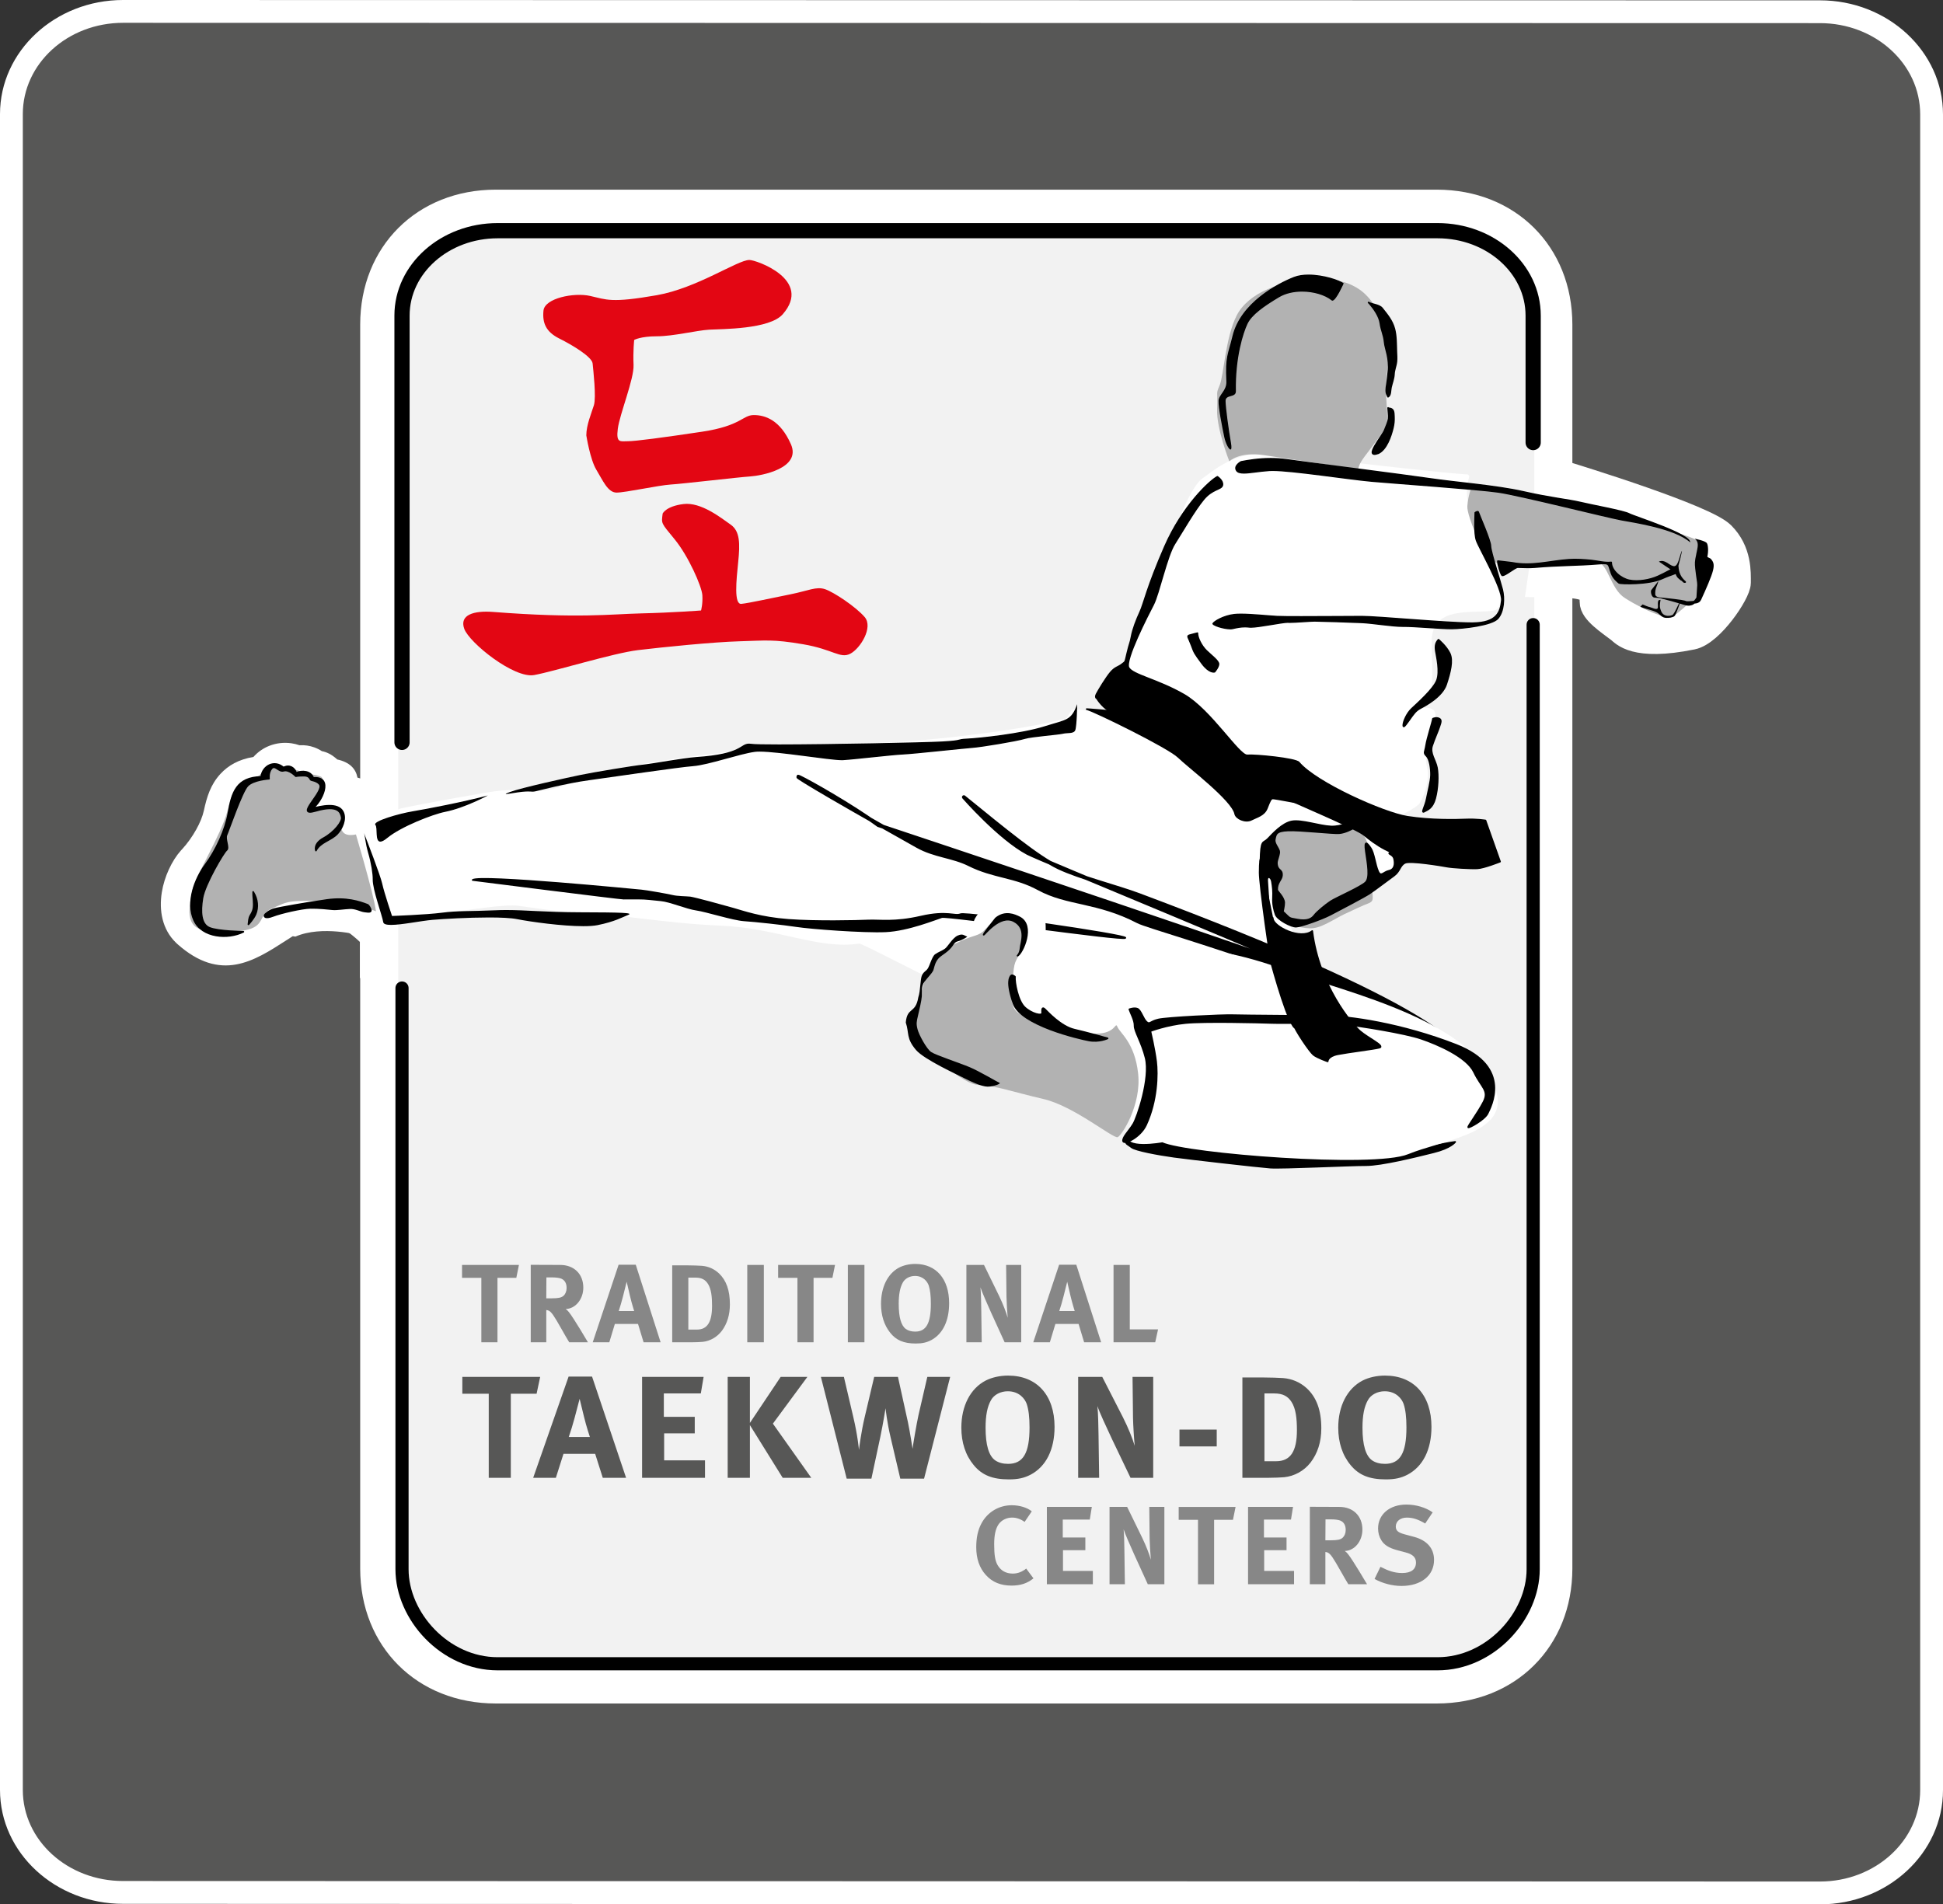 <?xml version="1.0" encoding="utf-8"?>
<!-- Generator: Adobe Illustrator 15.1.0, SVG Export Plug-In . SVG Version: 6.00 Build 0)  -->
<!DOCTYPE svg PUBLIC "-//W3C//DTD SVG 1.1 Tiny//EN" "http://www.w3.org/Graphics/SVG/1.1/DTD/svg11-tiny.dtd">
<svg version="1.1" baseProfile="tiny" id="Ebene_1" xmlns="http://www.w3.org/2000/svg" xmlns:xlink="http://www.w3.org/1999/xlink"
     x="0px" y="0px" width="255.449px" height="250.385px" viewBox="0 0 255.449 250.385" xml:space="preserve">
<rect x="0" y="0" width="255.449" height="250.385" fill="#333333" stroke="none"/>
<g>
	<g>
		<path fill="#575756" d="M16.175,248.818c-8.091,0-14.675-6.045-14.675-13.476V14.997C1.5,7.555,8.083,1.5,16.175,1.5
			l223.098,0.042c8.092,0,14.676,6.054,14.676,13.495v220.326c0,7.456-6.584,13.522-14.676,13.522L16.175,248.818z"/>
        <path fill="#FFFFFF" d="M16.175,3l223.098,0.042c7.294,0,13.176,5.372,13.176,11.995v220.326c0,6.62-5.882,12.022-13.176,12.022
			l-223.098-0.067C8.89,247.318,3,241.97,3,235.342V14.997C3,8.372,8.89,3,16.175,3 M16.176,0L16.176,0C7.256,0,0,6.728,0,14.997
			v220.346c0,8.258,7.256,14.976,16.175,14.976l223.097,0.067c8.92,0,16.177-6.739,16.177-15.022V15.037
			c0-8.268-7.257-14.995-16.176-14.995L16.176,0L16.176,0z"/>
	</g>
    <path fill="#F2F2F2" d="M65.185,221.476c-9.026,0-15.33-6.271-15.33-15.246V42.684c0-8.979,6.304-15.249,15.33-15.249h123.707
		c9.026,0,15.329,6.27,15.329,15.249V206.23c0,8.976-6.303,15.246-15.329,15.246H65.185z"/>
    <path fill="#FFFFFF" d="M188.893,24.936H65.185c-10.332,0-17.831,7.464-17.831,17.748v163.545c0,10.284,7.499,17.748,17.831,17.748
		h123.708c10.33,0,17.828-7.464,17.828-17.748V42.684C206.721,32.4,199.223,24.936,188.893,24.936 M188.893,29.936
		c7.639,0,12.828,5.156,12.828,12.748v163.545c0,7.593-5.189,12.747-12.828,12.747H65.185c-7.638,0-12.831-5.154-12.831-12.747
		V42.684c0-7.592,5.193-12.748,12.831-12.748H188.893z"/>
    <path fill="#878787" d="M60.746,168.012h2.537v8.474h2.12v-8.474h2.478l0.344-1.697h-7.479V168.012z M69.776,176.486h2.045v-4.244
		c0.164,0.016,0.224,0.044,0.328,0.088c0.359,0.177,0.687,0.658,1.717,2.487c0.403,0.718,0.568,0.996,0.97,1.669h2.463
		c0,0-1.895-3.22-2.492-3.951c-0.135-0.176-0.224-0.264-0.433-0.425c1.283-0.029,2.314-1.288,2.314-2.81
		c0-1.786-1.209-2.985-3.045-2.985l-3.867-0.015V176.486z M72.567,167.954c0.508,0,0.941,0.059,1.18,0.146
		c0.492,0.19,0.746,0.615,0.746,1.244c0,0.424-0.149,0.79-0.403,1.024c-0.283,0.249-0.671,0.337-1.567,0.337h-0.702l0.015-2.752
		H72.567z M77.926,176.486h2.18l0.731-2.415h3.045l0.732,2.415h2.239l-3.269-10.2h-2.254L77.926,176.486z M81.897,170.486
		c0.194-0.762,0.493-1.961,0.493-1.961s0.313,1.331,0.418,1.8c0.223,0.98,0.567,2.049,0.567,2.049h-2.03
		C81.568,171.7,81.704,171.217,81.897,170.486 M88.376,176.486h2.523c0.612,0,1.104-0.029,1.492-0.059
		c0.97-0.103,1.896-0.628,2.523-1.462c0.687-0.938,1.045-2.08,1.045-3.47c0-1.83-0.463-3.132-1.418-4.055
		c-0.642-0.6-1.389-0.937-2.269-1.01c-0.418-0.028-1.209-0.059-1.806-0.059h-2.09V176.486z M91.451,167.983
		c0.821,0,1.299,0.293,1.642,0.849c0.418,0.675,0.522,1.669,0.522,2.854c0,2.15-0.627,3.131-2,3.131h-1.12v-6.834H91.451z
		 M98.244,176.486h2.179v-10.171h-2.179V176.486z M102.303,168.012h2.538v8.474h2.12v-8.474h2.478l0.343-1.697h-7.479V168.012z
		 M111.469,176.486h2.179v-10.171h-2.179V176.486z M118.171,166.68c-1.478,0.805-2.343,2.562-2.343,4.757
		c0,1.492,0.403,2.78,1.194,3.775c0.791,1.01,1.806,1.435,3.373,1.435c0.866,0,1.448-0.132,2.076-0.469
		c1.492-0.819,2.313-2.531,2.313-4.829c0-3.19-1.701-5.166-4.463-5.166C119.545,166.183,118.783,166.359,118.171,166.68
		 M122.112,169.051c0.179,0.571,0.269,1.317,0.269,2.356c0,2.59-0.612,3.673-2.06,3.673c-0.493,0-0.911-0.115-1.239-0.351
		c-0.612-0.454-0.926-1.537-0.926-3.293c0-1.229,0.164-2.122,0.523-2.781c0.283-0.541,0.91-0.893,1.612-0.893
		C121.396,167.763,121.948,168.539,122.112,169.051 M127.054,176.486h2.015l-0.061-4.347c-0.015-0.849-0.029-2.049-0.104-2.882
		c0.193,0.628,0.835,2.063,1.402,3.336l1.777,3.893h2.179v-10.171h-1.985l0.045,4.155c0.014,0.704,0.09,2.006,0.164,2.796
		c-0.209-0.731-0.612-1.8-1.135-2.883l-1.984-4.068h-2.313V176.486z M135.845,176.486h2.18l0.731-2.415h3.046l0.731,2.415h2.238
		l-3.268-10.2h-2.256L135.845,176.486z M139.815,170.486c0.194-0.762,0.493-1.961,0.493-1.961s0.313,1.331,0.418,1.8
		c0.224,0.98,0.568,2.049,0.568,2.049h-2.031C139.487,171.7,139.622,171.217,139.815,170.486 M146.399,176.486h5.478l0.374-1.697
		h-3.718v-8.474h-2.134V176.486z"/>
    <path fill="#575756" d="M60.784,183.25h3.472v11.053h2.9V183.25h3.391l0.47-2.214H60.784V183.25z M70.098,194.302h2.982
		l1.001-3.149h4.167l1,3.149h3.064l-4.473-13.305h-3.084L70.098,194.302z M75.531,186.476c0.265-0.993,0.674-2.558,0.674-2.558
		s0.429,1.736,0.572,2.348c0.306,1.278,0.776,2.672,0.776,2.672h-2.778C75.082,188.06,75.265,187.43,75.531,186.476 M84.416,194.302
		h8.272v-2.291h-5.372v-3.55h4.024v-2.177h-4.065v-3.073h4.862l0.367-2.176h-8.088V194.302z M95.67,194.302h2.921v-6.929l4.31,6.929
		h3.758l-5.045-7.12l4.534-6.146h-3.513l-4.044,6.051v-6.051H95.67V194.302z M111.316,194.417h3.247l1.164-5.439
		c0.409-1.947,0.695-3.818,0.695-3.818c0.02,0.114,0.184,1.794,0.674,3.856l1.267,5.401h3.125l3.431-13.381h-3.003l-1.164,5.04
		c-0.245,1.106-0.735,3.989-0.776,4.409c0,0-0.347-2.271-0.613-3.513l-1.307-5.937h-3.125l-1.266,5.364
		c-0.429,1.832-0.674,3.722-0.736,4.237c0,0-0.163-1.89-0.755-4.371l-1.226-5.23h-3.023L111.316,194.417z M129.596,181.513
		c-2.021,1.05-3.207,3.34-3.207,6.203c0,1.947,0.553,3.627,1.635,4.926c1.082,1.316,2.471,1.87,4.615,1.87
		c1.186,0,1.981-0.172,2.84-0.61c2.043-1.069,3.165-3.303,3.165-6.3c0-4.161-2.328-6.738-6.106-6.738
		C131.475,180.864,130.434,181.092,129.596,181.513 M134.988,184.605c0.245,0.745,0.367,1.718,0.367,3.073
		c0,3.379-0.837,4.792-2.818,4.792c-0.674,0-1.246-0.153-1.695-0.459c-0.838-0.592-1.267-2.004-1.267-4.295
		c0-1.604,0.225-2.768,0.715-3.627c0.388-0.706,1.246-1.164,2.206-1.164C134.008,182.925,134.764,183.937,134.988,184.605
		 M141.749,194.302h2.757l-0.081-5.67c-0.021-1.106-0.041-2.673-0.144-3.76c0.266,0.82,1.145,2.691,1.92,4.353l2.431,5.077h2.982
		v-13.267h-2.717l0.062,5.421c0.021,0.917,0.123,2.615,0.225,3.646c-0.286-0.955-0.838-2.348-1.553-3.761l-2.716-5.307h-3.166
		V194.302z M155.066,190.179h4.9v-2.215h-4.9V190.179z M163.338,194.302h3.452c0.838,0,1.512-0.038,2.043-0.076
		c1.327-0.134,2.594-0.82,3.451-1.909c0.939-1.222,1.43-2.71,1.43-4.523c0-2.387-0.633-4.085-1.939-5.288
		c-0.88-0.782-1.9-1.222-3.105-1.317c-0.571-0.038-1.654-0.076-2.471-0.076h-2.86V194.302z M167.546,183.211
		c1.123,0,1.777,0.382,2.247,1.107c0.571,0.878,0.715,2.176,0.715,3.723c0,2.806-0.858,4.084-2.738,4.084h-1.531v-8.914H167.546z
		 M179.147,181.513c-2.021,1.05-3.207,3.34-3.207,6.203c0,1.947,0.552,3.627,1.635,4.926c1.082,1.316,2.471,1.87,4.616,1.87
		c1.185,0,1.98-0.172,2.839-0.61c2.042-1.069,3.166-3.303,3.166-6.3c0-4.161-2.329-6.738-6.107-6.738
		C181.026,180.864,179.985,181.092,179.147,181.513 M184.54,184.605c0.245,0.745,0.367,1.718,0.367,3.073
		c0,3.379-0.837,4.792-2.818,4.792c-0.674,0-1.246-0.153-1.695-0.459c-0.837-0.592-1.267-2.004-1.267-4.295
		c0-1.604,0.225-2.768,0.715-3.627c0.389-0.706,1.246-1.164,2.206-1.164C183.56,182.925,184.315,183.937,184.54,184.605"/>
    <path fill="#878787" d="M133.021,197.91c-1.672,0-3.165,0.878-3.971,2.356c-0.479,0.878-0.702,1.888-0.702,3.16
		c0,1.493,0.418,2.723,1.254,3.645c0.851,0.951,1.956,1.405,3.389,1.405c1.18,0,2.061-0.293,2.881-0.951l-0.956-1.288
		c-0.073,0.059-0.148,0.117-0.209,0.161c-0.507,0.337-1,0.498-1.566,0.498c-0.896,0-1.582-0.396-2.001-1.142
		c-0.313-0.557-0.434-1.332-0.434-2.723c0-1.186,0.181-2.034,0.583-2.619c0.374-0.542,1.061-0.879,1.762-0.879
		c0.582,0,1.135,0.19,1.656,0.571l0.941-1.391C135.08,198.232,134.05,197.91,133.021,197.91 M137.633,208.3h6.046v-1.756h-3.927
		v-2.723h2.941v-1.668h-2.971v-2.356h3.553l0.269-1.668h-5.911V208.3z M145.872,208.3h2.017l-0.061-4.347
		c-0.015-0.849-0.029-2.049-0.104-2.883c0.194,0.629,0.836,2.063,1.403,3.337l1.776,3.893h2.179v-10.171h-1.984l0.045,4.156
		c0.015,0.702,0.089,2.005,0.164,2.795c-0.209-0.731-0.612-1.8-1.135-2.883l-1.985-4.068h-2.314V208.3z M154.964,199.827h2.537
		v8.474h2.12v-8.474h2.478l0.344-1.697h-7.479V199.827z M164.084,208.3h6.047v-1.756h-3.927v-2.723h2.94v-1.668h-2.97v-2.356h3.553
		l0.269-1.668h-5.912V208.3z M172.205,208.3h2.045v-4.244c0.164,0.015,0.225,0.044,0.328,0.088c0.358,0.176,0.688,0.659,1.717,2.488
		c0.403,0.717,0.567,0.995,0.971,1.668h2.463c0,0-1.896-3.22-2.493-3.951c-0.134-0.176-0.224-0.264-0.433-0.425
		c1.284-0.029,2.313-1.287,2.313-2.81c0-1.785-1.209-2.985-3.045-2.985l-3.866-0.015V208.3z M174.997,199.768
		c0.507,0,0.94,0.059,1.179,0.146c0.493,0.19,0.746,0.614,0.746,1.244c0,0.424-0.149,0.79-0.402,1.024
		c-0.284,0.249-0.672,0.337-1.567,0.337h-0.702l0.016-2.752H174.997z M184.894,197.822c-2.194,0-3.717,1.288-3.717,3.146
		c0,0.571,0.149,1.099,0.433,1.553c0.373,0.613,1.014,1.01,2.045,1.287l1.149,0.308c0.926,0.234,1.358,0.658,1.358,1.317
		c0,0.907-0.627,1.39-1.82,1.39c-1.046,0-1.881-0.321-2.852-0.819l-0.776,1.596c1.045,0.585,2.358,0.922,3.538,0.922
		c2.582,0,4.284-1.361,4.284-3.425c0-1.508-0.926-2.575-2.628-3.029l-1.254-0.337c-0.865-0.233-1.148-0.497-1.148-1.024
		c0-0.688,0.597-1.171,1.447-1.171c0.776,0,1.479,0.22,2.418,0.776l0.985-1.464C187.446,198.203,186.162,197.822,184.894,197.822"/>
    <path fill="#E30613" d="M102.906,41.321c-1.744,1.994-8.023,1.93-9.678,2.025c-1.652,0.098-4.716,0.87-6.87,0.87
		c-2.153,0-2.979,0.48-2.979,0.48s-0.167,1.449-0.085,3.283c0.085,1.832-1.821,6.465-2.071,8.395
		c-0.247,1.927,0.332,1.638,1.328,1.638c0.991,0,4.635-0.482,9.769-1.253c5.128-0.773,5.297-2.186,6.785-2.186
		c1.487,0,3.469,0.643,4.875,3.826c1.409,3.186-3.887,4.15-5.377,4.246c-1.486,0.095-8.847,0.965-10.422,1.061
		c-1.576,0.097-5.962,1.061-7.122,1.061c-1.161,0-1.822-1.639-2.65-2.989c-0.828-1.352-1.326-4.536-1.326-4.536
		c0-1.351,0.666-2.895,0.997-3.956c0.329-1.061-0.085-4.63-0.167-5.5c-0.084-0.867-2.651-2.413-4.39-3.281
		c-1.737-0.868-2.235-2.028-2.071-3.668c0.168-1.639,4.012-2.402,6.129-1.928c2.152,0.482,2.732,0.963,8.777-0.097
		c5.282-0.929,10.62-4.632,12.161-4.632C99.433,34.18,106.877,36.785,102.906,41.321"/>
    <path fill="#E30613" d="M87.12,67.528c-0.166,1.35-0.25,1.157,1.572,3.375c1.824,2.221,3.56,6.179,3.646,7.336
		c0.078,1.158-0.17,2.027-0.17,2.027s-3.805,0.288-7.864,0.383c-4.057,0.098-8.196,0.678-19.459-0.189
		c-2.564-0.202-4.471,0.384-3.809,2.218c0.662,1.832,6.541,6.561,9.191,6.078c2.651-0.482,10.433-2.895,13.664-3.28
		c3.229-0.386,9.852-1.061,13.326-1.159c3.474-0.096,4.382-0.288,8.352,0.387c3.97,0.676,4.882,1.928,6.208,1.254
		c1.322-0.675,3.061-3.475,1.903-4.826c-1.159-1.348-4.055-3.28-5.213-3.666c-1.16-0.384-2.152,0.193-4.551,0.676
		c-2.4,0.482-5.461,1.157-6.451,1.255c-0.992,0.096-0.662-3.088-0.414-5.5s0.248-4.055-0.993-4.922
		c-1.244-0.868-3.89-2.992-6.206-2.702S87.12,67.528,87.12,67.528"/>
    <path fill="none" stroke="#000000" stroke-width="2" stroke-linecap="round" d="M52.853,97.608V41.493
		c0-6.166,5.631-11.162,12.576-11.162h123.567c6.942,0,12.571,4.996,12.571,11.162v16.698"/>
    <path fill="none" stroke="#000000" stroke-width="1.728" stroke-linecap="round" d="M201.568,82.127v124.198
		c0,6.162-5.629,12.43-12.572,12.43H65.428c-6.944,0-12.575-6.268-12.575-12.43V132.58v-2.673"/>
    <path fill="#FFFFFF" d="M204.666,62.106c3.369,1.003,19.444,6.01,21.67,8.213c2.223,2.203,2.074,4.988,2.074,6.293
		c0,1.299-3.509,6.53-5.964,7.031c-7.565,1.541-8.989-0.478-9.515-0.88c-1.319-1.01-3.496-2.426-3.477-3.632
		c0.037-2.102-1.064-2.359-6.916-2.394L204.666,62.106z"/>
    <path fill="none" stroke="#FFFFFF" stroke-width="3.551" d="M204.666,62.106c3.369,1.003,19.444,6.01,21.67,8.213
		c2.223,2.203,2.074,4.988,2.074,6.293c0,1.299-3.509,6.53-5.964,7.031c-7.565,1.541-8.989-0.478-9.515-0.88
		c-1.319-1.01-3.496-2.426-3.477-3.632c0.037-2.102-1.064-2.359-6.916-2.394L204.666,62.106z"/>
    <path fill="#FFFFFF" d="M48.906,125.663c-8.591-17.791-14.545,3.85-23.39-4.018c-1.999-1.776-0.868-5.886,0.806-7.69
		c1.708-1.843,3.239-4.479,3.714-6.661c0.577-2.661,1.315-4.573,5.306-4.644c0.216-1.45,2.178-2.233,3.609-1.19
		c0.881-0.41,1.747-0.047,2.052,0.686c0.946-0.34,1.22,0.182,1.632,1.08c-3.535,0.236,3.342,2.268,0.966,3.505
		c1.768,1.834-0.782-0.526,2.397-1.252c1.116-0.254,2.406,3.872,1.651,4.5c-1.025,0.861-2.745,1.059-3.45,2.164
		c0,0-0.449-0.863,1.265-1.603c1.713-0.748,3.033,1.286,2.878,0.706c-0.158-0.581-0.436-5.097-4.23-4.212
		c-3.485,0.814-0.122-1.397-0.827-2.363c-0.169-0.242,0.928-1.49,0.15-1.622c-0.202-0.031-1.171,0.135-2.159,0.135
		c-0.984,0-0.33-0.631-0.33-0.631s-1.092-0.91-1.975-0.702c-0.8,0.187-1.378-0.826-1.953-0.291
		c-0.571,0.538-0.417,1.326-0.417,1.326s-2.543,0.121-3.478,0.908c-0.935,0.785-3.087,5.791-3.401,6.328
		c-0.308,0.54,0.468,1.676,0,1.956c-0.464,0.278-3.53,4.416-3.895,6.194c-0.362,1.778-0.189,4.473,1.142,3.836
		C41.897,114.959,48.906,125.663,48.906,125.663"/>
    <path fill="#FFFFFF" d="M37.209,116.219c1.771-0.856,3.532-1.395,5.295-1.243l-0.08-0.049c-0.614-0.391-1.056-0.953-1.301-1.584
		c-0.166-0.412-0.594-1.719-0.025-3.107c-0.992-0.428-1.541-1.295-1.816-2.477c-0.125-0.537-0.139-0.993-0.077-1.4
		c-0.574-0.089-1.043-0.217-1.421-0.377c-0.247,0.094-0.508,0.16-0.782,0.193c-0.172,0.021-0.342,0.028-0.511,0.023
		c-0.395,0.019-1.177,0.064-1.244,0.121l-0.006,0.005l0.006,0.008c-0.15,0.126-1.334,2.658-2.001,4.084l-0.161,0.344
		c0.354,1.478,0.491,2.867-1.667,4.153c-0.011,0.007-0.615,1.005-1.391,2.24l-0.168,0.269c2.626-0.816,5.013-1.137,7.158-1.108
		L37.209,116.219z M44.434,115.437c2.433,0.972,4.879,3.519,7.37,8.622c0.825,1.486,0.39,3.383-1.045,4.351
		c-1.062,0.717-2.391,0.735-3.443,0.16v-5.602c0,0-5-1.348-8.479,0.179c-0.115-0.02-0.232-0.038-0.35-0.054
		c-0.288,0.182-0.582,0.371-0.877,0.561c-4.232,2.731-8.589,5.542-14.295,0.466c-0.045-0.041-0.089-0.082-0.131-0.124l-0.064-0.063
		c-1.793-1.737-2.23-4.218-1.846-6.615c0.329-2.055,1.314-4.149,2.507-5.492c0.033-0.037,0.068-0.074,0.102-0.109l0.069-0.073
		c0.681-0.744,1.325-1.644,1.843-2.574c0.478-0.857,0.839-1.72,1.003-2.476c0.396-1.824,0.884-3.432,2.177-4.835
		c1.036-1.125,2.403-1.908,4.346-2.238c0.572-0.646,1.286-1.143,2.072-1.454c0.901-0.357,1.922-0.489,2.944-0.336
		c0.346,0.051,0.693,0.136,1.036,0.256c0.679-0.044,1.34,0.058,1.952,0.28c0.352,0.127,0.684,0.294,0.991,0.495
		c0.665,0.128,1.261,0.444,1.829,0.92c0.065,0.055,0.129,0.113,0.19,0.172c1.662,0.37,2.442,1.234,2.662,2.387
		c0.877,0.206,1.64,0.744,2.284,1.517c0.439,0.527,0.81,1.162,1.09,1.814c0.243,0.565,0.449,1.205,0.592,1.831
		c0.087,0.38,0.145,0.763,0.174,1.143c0.08,0.272,0.149,0.538,0.208,0.792c0.09,0.388,0.154,0.764,0.201,1.042
		c0.003,0.017-0.001,0.008-0.004,0l-0.002,0.001l0.002,0.009l-0.003,0.001l0.003,0.012c0.575,2.164-0.105,3.433-2.031,4.043
		c-0.103,0.039-0.209,0.074-0.317,0.103c-1.2,0.322-1.854,0.145-2.483-0.262C46.124,114.977,45.295,115.375,44.434,115.437
		 M51.542,110.38c-0.003-0.008-0.006-0.014-0.002,0.001L51.542,110.38z"/>
    <path fill="#B2B2B2" d="M47.887,109.382c-1.701,0.654-2.967,0.611-3.054-0.74c-0.065-1.028,0.376-2.463-0.717-2.557
		c-2.406-0.205-3.34,0.637-3.34,0.637s2.507-4.22,1.353-4.632c-1.15-0.409-0.018,0.163-4.398-1.231
		c-2.277-0.725-3.273,1.144-5.157,2.067c-1.886,0.92-1.857,0.597-2.695,3.774c-0.838,3.174-4.292,8.602-4.608,10.444
		c-0.313,1.847-1.247,4.965,1.99,5.222c8.755,0.704,6.074-1.841,8.377-2.863c2.303-1.025,2.093-1.129,7.117-1.025
		c5.028,0.099,8.778,2.299,8.778,2.299L47.887,109.382z"/>
    <path fill="#FFFFFF" d="M153.701,136.346c0,0,7.811-3.84,18.291-2.344c4.276,0.613-5.543-17.758-6.554-23.553
		c-1.009-5.801,0.567-4.07-6.241-8.103c-6.81-4.035-10.807-7.497-13.582-8.25c-2.773-0.756-4.634-0.692-4.634-0.692l-0.696,1.127
		c-5.043,1.511-20.085,3.326-26.999,3.307c-6.908-0.019-28.75,1.653-36.565,4.679c-7.817,3.024-5.766,0.584-13.074,1.848
		c-7.313,1.258-10.842,2.016-10.842,2.016l-6.287,2.021c0,0,2.764,9.159,3.016,11.428c0.253,2.268,15.122-1.347,18.652-0.84
		c3.528,0.5,7.057,1.004,9.581,1.004c2.519,0,9.682,1.297,17.021,1.604c7.338,0.308,12.97,3.185,18.174,2.353
		c0.705-0.113,28.018,14.971,35.503,15.399L153.701,136.346z"/>
    <path fill="none" stroke="#FFFFFF" stroke-width="0.216" stroke-linecap="round" stroke-linejoin="round" d="M153.701,136.346
		c0,0,7.811-3.84,18.291-2.344c4.276,0.613-5.543-17.758-6.554-23.553c-1.009-5.801,0.567-4.07-6.241-8.103
		c-6.81-4.035-10.807-7.497-13.582-8.25c-2.773-0.756-4.634-0.692-4.634-0.692l-0.696,1.127c-5.043,1.511-20.085,3.326-26.999,3.307
		c-6.908-0.019-28.75,1.653-36.565,4.679c-7.817,3.024-5.766,0.584-13.074,1.848c-7.313,1.258-10.842,2.016-10.842,2.016
		l-6.287,2.021c0,0,2.764,9.159,3.016,11.428c0.253,2.268,15.122-1.347,18.652-0.84c3.528,0.5,7.057,1.004,9.581,1.004
		c2.519,0,9.682,1.297,17.021,1.604c7.338,0.308,12.97,3.185,18.174,2.353c0.705-0.113,28.018,14.971,35.503,15.399L153.701,136.346
		z"/>
    <path fill="#FFFFFF" d="M148.887,85.125c2.791-6.587,6.508-20.133,9.28-22.15c2.778-2.016,5.044-4.034,12.106-3.027
		c7.06,1.011,21.435,2.521,22.445,2.521c1.01,0-0.759,0.76,0.502,5.047c1.262,4.287,5.742,12.198,3.125,12.656
		c-2.617,0.454-8.295-0.772-8.23,4.254c0.063,5.025,0.387,6.028-0.875,7.794c-1.258,1.767,1.717,0.04,1.33,2.165
		c-0.393,2.126-1.539,4.744-1.094,6.334c0.451,1.592-0.221,3.726-0.894,4.8c-0.675,1.078-8.806,4.846-12.237,3.332
		c-3.154-1.391-7.998,4.154-10.269,3.649c-2.267-0.504-1.052-11.822-3.204-13.904c-2.15-2.085-1.253-5.273-6.046-7.039
		c-4.791-1.764,0.188-0.806-3.666-0.806C145.893,90.75,148.887,85.125,148.887,85.125"/>
    <path fill="none" stroke="#FFFFFF" stroke-width="0.216" stroke-linecap="round" stroke-linejoin="round" d="M148.887,85.125
		c2.791-6.587,6.508-20.133,9.28-22.15c2.778-2.016,5.044-4.034,12.106-3.027c7.06,1.011,21.435,2.521,22.445,2.521
		c1.01,0-0.759,0.76,0.502,5.047c1.262,4.287,5.742,12.198,3.125,12.656c-2.617,0.454-8.295-0.772-8.23,4.254
		c0.063,5.025,0.387,6.028-0.875,7.794c-1.258,1.767,1.717,0.04,1.33,2.165c-0.393,2.126-1.539,4.744-1.094,6.334
		c0.451,1.592-0.221,3.726-0.894,4.8c-0.675,1.078-8.806,4.846-12.237,3.332c-3.154-1.391-7.998,4.154-10.269,3.649
		c-2.267-0.504-1.052-11.822-3.204-13.904c-2.15-2.085-1.253-5.273-6.046-7.039c-4.791-1.764,0.188-0.806-3.666-0.806
		C145.893,90.75,148.887,85.125,148.887,85.125z"/>
    <path fill="#FFFFFF" d="M179,109.042c0.254,1.262,1.766,5.293,2.018,6.303c0.252,1.008,2.271,0,2.773-1.514
		c0.506-1.51,1.697-0.078-0.918-1.805C180.264,110.304,179,109.042,179,109.042"/>
    <path fill="none" stroke="#FFFFFF" stroke-width="0.216" stroke-linecap="round" stroke-linejoin="round" d="M179,109.042
		c0.254,1.262,1.766,5.293,2.018,6.303c0.252,1.008,2.271,0,2.773-1.514c0.506-1.51,1.697-0.078-0.918-1.805
		C180.264,110.304,179,109.042,179,109.042z"/>
    <path fill="#B2B2B2" d="M173.277,36.917c-4.834-0.227-9.176,1.63-10.676,4.539c-1.499,2.908-1.709,7.91-2.248,9.19
		c-0.533,1.281-0.232,0.582-0.339,3.14c-0.104,2.56,1.606,6.864,1.606,6.864s1.283-1.279,4.492-0.813
		c3.205,0.466,11.012,1.628,11.975,1.858c0.965,0.235-0.088,0.211,1.305-1.651c1.391-1.862,2.953-3.808,2.975-4.396
		c0.076-2.137-0.215-2.676-0.111-5.467c0.111-2.791,1.072-5.352-0.426-8.143c-1.494-2.791-2.58-3.818-4.063-4.533
		C176.281,36.786,175.543,36.946,173.277,36.917"/>
    <path fill="#B2B2B2" d="M193.449,64.085c3.739,0,16.787,2.352,19.348,3.42c2.566,1.07,9.892,3.036,10.32,3.572
		c0.428,0.533-0.181,1.538-0.181,2.93c0,1.387,1.144,5.175-0.81,5.246c-1.373,1.183-2.396,2.177-2.879,1.978
		c-0.479-0.197-2.399-0.562-5.635-2.611c-1.898-1.201-2.205-4.57-3.604-4.678c-4.452-0.341-5.323,0.877-9.816,0.553
		c-4.488-0.322-4.818-1.216-4.818-1.216s-2.567-5.345-2.461-6.737C193.019,65.151,193.449,64.085,193.449,64.085"/>
    <path fill="#B2B2B2" d="M177.514,108.351c-1.498,0.641-2.732,0.873-5.453,0.854c-2.724-0.016-4.418-0.459-4.842,1.681
		c-0.431,2.141,0.35,3.453,0.244,4.412c-0.109,0.965,0.641,1.823,0.641,3.1c0,1.285,0.213,2.959,2.244,3.383
		c2.033,0.431,2.623,0.465,4.762-0.713c2.138-1.174,0.935-0.524,3.395-1.696c2.461-1.179,2.004-0.117,1.793-3.859
		c-0.217-3.742-0.207-4.006-0.753-5.238C179,109.042,177.514,108.351,177.514,108.351"/>
    <path d="M144.178,91.968c0.854-1.283,1.771-2.748,2.504-3.115c0.732-0.364,8.73,2.318,10.258,4.091
		c1.525,1.772,6.168,6.533,6.715,6.775c0.551,0.245,5.8-0.06,6.229,0.489c0.426,0.551,5.553,4.152,7.691,5.31
		c2.137,1.16,7.572,2.932,9.951,2.869c2.384-0.06,7.388-0.181,7.388-0.181l1.832,4.455c0,0,0.366,1.099-2.198,1.16
		c-2.564,0.059-6.936-1.666-9.1-1.283c-2.154,0.385-4.883-1.586-6.104-2.623c-1.224-1.037-10.865-4.947-11.599-5.493
		c-0.731-0.554-0.796,2.133-2.198,2.379c-1.402,0.245-2.197,0.368-2.197,0.368s-2.869-4.215-4.826-5.924
		c-1.953-1.709-10.805-6.899-12.146-7.386C145.031,93.368,144.178,91.968,144.178,91.968"/>
    <path d="M167.949,124.079c3.196-2.301,5.793,7.498,6.459,8.5c0.666,1.004,4.455,4.902,4.455,4.902l-5.457,1.114
		c0,0-4.375-3.722-5.83-9.673c-0.584-2.389-1.967-12.604-1.967-14.164s0.109-1.774,0.109-1.774L167.949,124.079z"/>
    <path fill="none" stroke="#000000" stroke-width="0.216" stroke-linecap="round" stroke-linejoin="round" d="M167.949,124.079
		c3.196-2.301,5.793,7.498,6.459,8.5c0.666,1.004,4.455,4.902,4.455,4.902l-5.457,1.114c0,0-4.375-3.722-5.83-9.673
		c-0.584-2.389-1.967-12.604-1.967-14.164s0.109-1.774,0.109-1.774L167.949,124.079z"/>
    <path d="M161.778,59.027c-0.118-0.001-0.541-0.623-0.74-1.56c-0.369-1.727-0.788-4.011-0.755-4.764
		c0.016-0.346,0.222-0.638,0.437-0.947c0.292-0.417,0.622-0.89,0.59-1.607c-0.116-2.57,0.064-3.218,0.426-4.511
		c0.108-0.391,0.234-0.841,0.374-1.42c1.147-4.788,6.88-7.276,8.018-7.727c0.52-0.207,1.161-0.312,1.906-0.312
		c1.971,0,4.081,0.733,4.572,1.132c-0.395,0.773-1.107,2.144-1.433,2.144c-0.947-0.742-2.456-1.192-3.989-1.192
		c-1.174,0-2.231,0.26-3.06,0.751c-1.817,1.085-3.58,2.264-4.185,3.533c-0.166,0.352-1.632,3.595-1.534,8.882
		c0.008,0.399-0.284,0.481-0.623,0.577c-0.352,0.099-0.747,0.211-0.734,0.73c0.022,0.932,0.405,3.763,0.709,5.486
		C161.88,58.915,161.786,59.021,161.778,59.027"/>
    <path d="M172.033,36.101c-0.694,0-1.366,0.091-1.937,0.317c-2.177,0.863-7.011,3.397-8.063,7.782
		c-0.603,2.504-0.955,2.596-0.801,5.953c0.055,1.226-0.986,1.703-1.027,2.547c-0.037,0.841,0.465,3.421,0.756,4.784
		c0.183,0.863,0.608,1.622,0.817,1.622c0.12,0,0.17-0.256,0.056-0.898c-0.307-1.744-0.686-4.555-0.707-5.473
		c-0.024-0.917,1.375-0.389,1.357-1.307c-0.082-4.444,0.971-7.676,1.527-8.848c0.559-1.173,2.115-2.281,4.152-3.498
		c0.867-0.515,1.947-0.74,3.02-0.74c1.512,0,3.009,0.445,3.893,1.156c0.029,0.024,0.061,0.036,0.097,0.036
		c0.498,0,1.483-2.284,1.483-2.284C176.129,36.823,173.991,36.101,172.033,36.101 M172.033,36.101v0.157
		c1.844,0,3.807,0.643,4.428,1.046c-0.493,1.116-1.085,2.072-1.286,2.072c-0.913-0.735-2.441-1.192-3.991-1.192
		c-1.188,0-2.26,0.264-3.101,0.763c-1.826,1.092-3.601,2.279-4.214,3.566c-0.168,0.354-1.641,3.613-1.542,8.918
		c0.006,0.323-0.19,0.393-0.565,0.5c-0.341,0.095-0.807,0.227-0.791,0.808c0.021,0.934,0.405,3.771,0.709,5.497
		c0.068,0.388,0.067,0.579,0.055,0.669c-0.151-0.159-0.459-0.696-0.619-1.454c-0.368-1.723-0.786-3.998-0.753-4.744
		c0.016-0.323,0.203-0.593,0.423-0.906c0.299-0.427,0.638-0.911,0.604-1.656c-0.117-2.556,0.063-3.201,0.422-4.485
		c0.11-0.392,0.236-0.844,0.375-1.424c1.141-4.75,6.838-7.223,7.971-7.672c0.51-0.203,1.142-0.306,1.877-0.306V36.101z"/>
    <path d="M180.057,39.897c0.584,0.673,1.297,1.688,1.422,2.6c0.135,0.996,0.469,1.484,0.564,2.515
		c0.076,0.86,0.701,2.067,0.482,3.916c-0.063,0.555-0.107,1.111-0.197,1.65c-0.061,0.378-0.152,0.999,0.055,1.352
		c0.043,0.076,0.066,0.156,0.105,0.235c0.359-0.191,0.297-0.854,0.381-1.219c0.13-0.586,0.361-1.127,0.393-1.727
		c0.023-0.606,0.271-1.107,0.328-1.701c0.041-0.424,0.006-0.884-0.012-1.309c-0.032-0.994-0.01-2.036-0.26-2.977
		c-0.285-1.062-0.93-1.829-1.612-2.689c-0.378-0.476-1.308-0.496-1.78-0.765L180.057,39.897z"/>
    <path fill="none" stroke="#000000" stroke-width="0.216" stroke-linecap="round" stroke-linejoin="round" d="M180.057,39.897
		c0.584,0.673,1.297,1.688,1.422,2.6c0.135,0.996,0.469,1.484,0.564,2.515c0.076,0.86,0.701,2.067,0.482,3.916
		c-0.063,0.555-0.107,1.111-0.197,1.65c-0.061,0.378-0.152,0.999,0.055,1.352c0.043,0.076,0.066,0.156,0.105,0.235
		c0.359-0.191,0.297-0.854,0.381-1.219c0.13-0.586,0.361-1.127,0.393-1.727c0.023-0.606,0.271-1.107,0.328-1.701
		c0.041-0.424,0.006-0.884-0.012-1.309c-0.032-0.994-0.01-2.036-0.26-2.977c-0.285-1.062-0.93-1.829-1.612-2.689
		c-0.378-0.476-1.308-0.496-1.78-0.765L180.057,39.897z"/>
    <path d="M182.498,53.636c0.021,0.441,0.104,0.934,0.067,1.371c-0.05,0.51-0.325,1.049-0.505,1.522
		c-0.301,0.803-2.881,3.792-0.848,3.06c1.066-0.504,1.648-2.246,1.908-3.316c0.119-0.494,0.166-0.955,0.143-1.463
		c-0.031-0.652,0.009-1.111-0.764-1.13L182.498,53.636z"/>
    <path fill="none" stroke="#000000" stroke-width="0.216" stroke-linecap="round" stroke-linejoin="round" d="M182.498,53.636
		c0.021,0.441,0.104,0.934,0.067,1.371c-0.05,0.51-0.325,1.049-0.505,1.522c-0.301,0.803-2.881,3.792-0.848,3.06
		c1.066-0.504,1.648-2.246,1.908-3.316c0.119-0.494,0.166-0.955,0.143-1.463c-0.031-0.652,0.009-1.111-0.764-1.13L182.498,53.636z"
    />
    <path d="M222.087,71.109c-1.944-1.541-6.26-2.293-8.364-2.661l-0.586-0.104c-0.695-0.127-2.854-0.639-5.353-1.233
		c-4.056-0.963-9.104-2.163-10.8-2.406c-1.891-0.273-7.751-0.728-12.029-1.06c-1.98-0.154-3.674-0.286-4.586-0.368
		c-1.205-0.109-2.988-0.34-4.877-0.584c-3.073-0.397-6.558-0.846-8.19-0.846c-0.153,0-0.291,0.004-0.41,0.012
		c-0.632,0.042-1.231,0.118-1.773,0.186c-0.615,0.078-1.148,0.146-1.579,0.146c-0.52,0-0.827-0.104-0.968-0.327
		c-0.095-0.151-0.121-0.3-0.079-0.455c0.115-0.414,0.679-0.708,0.685-0.711c0.887-0.17,2.281-0.406,3.892-0.406
		c0.708,0,1.399,0.047,2.054,0.139c1.044,0.149,4.041,0.539,7.388,0.975c4.577,0.596,9.764,1.271,11.539,1.535
		c1.059,0.159,2.432,0.317,3.887,0.485c2.82,0.325,6.015,0.693,8.338,1.221c2.085,0.475,3.789,0.752,5.157,0.974
		c0.963,0.156,1.723,0.28,2.319,0.424c0.466,0.113,1.223,0.269,2.06,0.442c1.734,0.358,3.892,0.804,4.364,1.059
		c0.18,0.096,0.749,0.303,1.538,0.588C217.683,68.849,221.627,70.278,222.087,71.109"/>
    <path d="M167.069,60.213c-1.632,0-3.047,0.243-3.929,0.415c0,0-1.089,0.559-0.635,1.277c0.17,0.273,0.532,0.364,1.033,0.364
		c0.819,0,2.012-0.243,3.357-0.332c0.117-0.008,0.254-0.012,0.404-0.012c2.613,0,9.861,1.14,13.063,1.43
		c2.924,0.264,13.865,1.032,16.61,1.427c2.741,0.394,14.33,3.307,16.149,3.639c1.816,0.332,7.061,1.102,9.082,2.889
		c0.205-1.125-7.279-3.45-7.994-3.834c-0.709-0.383-4.996-1.157-6.441-1.508c-1.451-0.351-3.93-0.59-7.479-1.399
		c-3.547-0.806-9.162-1.244-12.23-1.707c-3.076-0.457-16.461-2.158-18.928-2.509C168.423,60.253,167.729,60.213,167.069,60.213
		 M167.069,60.213v0.157c0.704,0,1.392,0.047,2.041,0.138c1.045,0.149,3.983,0.532,7.388,0.975
		c4.578,0.596,9.765,1.272,11.539,1.535c1.058,0.16,2.434,0.318,3.889,0.486c2.818,0.324,6.013,0.692,8.33,1.219
		c2.087,0.476,3.792,0.752,5.162,0.975c0.962,0.156,1.721,0.28,2.314,0.423c0.467,0.113,1.206,0.266,2.062,0.443
		c1.729,0.357,3.879,0.801,4.342,1.05c0.186,0.1,0.758,0.307,1.548,0.594c1.01,0.365,2.968,1.075,4.447,1.752
		c-2.123-0.844-4.851-1.321-6.395-1.59l-0.585-0.104c-0.693-0.126-2.853-0.639-5.349-1.232c-4.058-0.964-9.108-2.164-10.806-2.407
		c-1.896-0.273-7.756-0.729-12.036-1.061c-1.979-0.154-3.672-0.286-4.583-0.368c-1.205-0.109-2.988-0.339-4.875-0.583
		c-3.077-0.397-6.563-0.847-8.202-0.847c-0.154,0-0.293,0.004-0.416,0.012c-0.634,0.042-1.24,0.119-1.775,0.186
		c-0.614,0.079-1.145,0.145-1.57,0.145c-0.491,0-0.777-0.091-0.9-0.29c-0.083-0.131-0.105-0.259-0.069-0.391
		c0.101-0.369,0.611-0.645,0.604-0.648c0.904-0.177,2.292-0.412,3.896-0.412V60.213z"/>
    <path d="M161.751,82.673c-0.812,0-2.126-0.41-2.273-0.651c0.134-0.303,1.367-1.063,2.787-1.224
		c0.251-0.028,0.548-0.039,0.881-0.039c0.966,0,2.188,0.098,3.266,0.184c0.565,0.045,1.084,0.086,1.49,0.107
		c0.443,0.023,1.48,0.034,3.173,0.034c1.781,0,3.942-0.014,5.642-0.022l2.321-0.012c0.963,0,3.334,0.176,5.847,0.361
		c3.169,0.234,6.761,0.498,8.567,0.498l0.233-0.001c3.154-0.047,3.574-1.477,3.733-2.938c0.116-1.061-1.354-3.954-2.428-6.066
		c-0.444-0.873-0.796-1.563-0.891-1.85c-0.268-0.802-0.212-2.336-0.18-3.252l0.015-0.442c0.001,0.001,0.003,0.001,0.004,0.001
		c0.042,0,0.207-0.105,0.323-0.105c0.045,0,0.089,0.011,0.114,0.098c0.028,0.099,0.157,0.414,0.332,0.835
		c0.438,1.069,1.261,3.059,1.262,3.586c0.003,0.499,0.539,2.287,1.01,3.864c0.237,0.786,0.448,1.489,0.544,1.881
		c0.291,1.199,0.187,2.883-0.582,3.783c-0.78,0.92-4.643,1.345-6.048,1.359h-0.007c-0.774,0-1.956-0.078-3.1-0.153
		c-1.193-0.078-2.429-0.159-3.167-0.159l-0.193,0.001c-0.814,0-1.956-0.135-3.062-0.266c-0.849-0.1-1.65-0.195-2.279-0.227
		c-1.488-0.068-5.634-0.201-6.248-0.201c-0.263,0-0.792,0.034-1.372,0.071c-0.694,0.045-1.46,0.094-1.902,0.094
		c-0.087,0-0.227-0.007-0.229-0.007c-0.395,0-1.164,0.128-2.057,0.275c-1.054,0.174-2.249,0.371-2.817,0.371
		c-0.066,0-0.123-0.003-0.171-0.009c-0.216-0.027-0.418-0.038-0.612-0.038c-0.591,0-1.107,0.109-1.626,0.231
		C161.972,82.665,161.87,82.673,161.751,82.673"/>
    <path d="M194.262,67.177c-0.178,0-0.406,0.182-0.406,0.182c-0.014,0.738-0.156,2.75,0.17,3.72c0.322,0.97,3.477,6.397,3.314,7.883
		s-0.611,2.822-3.656,2.867c-0.073,0.001-0.15,0.002-0.232,0.002c-3.258,0-12.276-0.859-14.394-0.859h-0.021
		c-1.395,0.002-5.147,0.033-7.963,0.033c-1.465,0-2.676-0.008-3.167-0.033c-1.173-0.061-3.277-0.292-4.761-0.292
		c-0.334,0-0.636,0.012-0.89,0.04c-1.381,0.156-2.688,0.91-2.855,1.242c-0.15,0.292,1.463,0.79,2.35,0.79
		c0.121,0,0.23-0.01,0.318-0.03c0.547-0.128,1.044-0.23,1.608-0.23c0.19,0,0.391,0.012,0.603,0.039
		c0.05,0.005,0.111,0.008,0.18,0.008c1.049,0,4.114-0.647,4.819-0.647c0.022,0,0.042,0,0.059,0.002
		c0.061,0.004,0.138,0.007,0.229,0.007c0.808,0,2.708-0.165,3.263-0.165h0.009c0.601,0,4.765,0.133,6.244,0.201
		c1.454,0.074,3.908,0.492,5.346,0.492h0.095c0.032-0.001,0.064-0.001,0.098-0.001c1.454,0,4.798,0.313,6.182,0.313
		c0.031,0,0.063,0,0.094-0.001c1.349-0.013,5.291-0.424,6.107-1.385c0.82-0.961,0.879-2.705,0.6-3.854
		c-0.287-1.152-1.549-4.987-1.553-5.726c-0.002-0.742-1.488-4.078-1.6-4.443C194.418,67.217,194.345,67.177,194.262,67.177
		 M194.262,67.334c0.019,0,0.025,0,0.039,0.044c0.031,0.105,0.151,0.398,0.335,0.841c0.438,1.064,1.255,3.044,1.256,3.557
		c0.003,0.509,0.54,2.303,1.015,3.886c0.239,0.798,0.445,1.488,0.542,1.876c0.287,1.181,0.185,2.835-0.567,3.715
		c-0.766,0.9-4.594,1.316-5.988,1.33l-0.092,0.001c-0.679,0-1.862-0.078-3.01-0.154c-1.193-0.078-2.43-0.159-3.172-0.159l-0.1,0.001
		h-0.093c-0.812,0-1.949-0.135-3.053-0.265c-0.85-0.1-1.652-0.195-2.285-0.227c-1.488-0.068-5.637-0.202-6.261-0.202
		c-0.256,0-0.771,0.033-1.367,0.072c-0.685,0.044-1.459,0.093-1.896,0.093c-0.086,0-0.159-0.002-0.216-0.006
		c-0.021-0.002-0.045-0.002-0.071-0.002c-0.33,0-1.11,0.128-2.014,0.277c-1.052,0.174-2.241,0.37-2.806,0.37
		c-0.062,0-0.115-0.002-0.16-0.008c-0.213-0.026-0.416-0.039-0.622-0.039c-0.601,0-1.12,0.111-1.644,0.234
		c-0.074,0.017-0.169,0.025-0.283,0.025c-0.801,0-2.011-0.386-2.19-0.592c0.204-0.283,1.394-0.976,2.714-1.126
		c0.231-0.025,0.526-0.038,0.872-0.038c0.964,0,2.183,0.097,3.26,0.183c0.566,0.046,1.085,0.087,1.493,0.108
		c0.443,0.023,1.482,0.033,3.175,0.033c1.784,0,3.944-0.012,5.642-0.022c0.983-0.005,1.812-0.01,2.343-0.011
		c0.938,0,3.308,0.175,5.819,0.361c3.171,0.233,6.765,0.498,8.574,0.498l0.234-0.001c3.219-0.048,3.654-1.578,3.81-3.008
		c0.119-1.085-1.356-3.989-2.435-6.11c-0.426-0.836-0.793-1.558-0.886-1.839c-0.265-0.79-0.21-2.314-0.177-3.225
		c0.005-0.137,0.01-0.26,0.013-0.365C194.09,67.388,194.195,67.334,194.262,67.334"/>
    <path d="M157.424,83.251c-0.019,0.557,0.489,1.643,1.168,2.307c0.676,0.66,1.633,1.351,1.608,1.773
		c-0.028,0.418-0.522,0.992-0.522,0.992s-0.672,0.215-1.658-1.125c-0.987-1.342-0.987-1.342-1.355-2.343
		c-0.4-1.083-0.654-1.217-0.291-1.326C156.736,83.421,157.424,83.251,157.424,83.251"/>
    <path fill="none" stroke="#000000" stroke-width="0.216" stroke-linecap="round" stroke-linejoin="round" d="M157.424,83.251
		c-0.019,0.557,0.489,1.643,1.168,2.307c0.676,0.66,1.633,1.351,1.608,1.773c-0.028,0.418-0.522,0.992-0.522,0.992
		s-0.672,0.215-1.658-1.125c-0.987-1.342-0.987-1.342-1.355-2.343c-0.4-1.083-0.654-1.217-0.291-1.326
		C156.736,83.421,157.424,83.251,157.424,83.251z"/>
    <path d="M189.119,84.115c-0.308,0.338-0.474,0.715-0.345,1.496c0.125,0.779,0.578,2.655,0.151,3.83
		c-0.434,1.173-2.657,3.123-3.321,3.754c-0.663,0.629-1.076,1.666-1.104,2.084c-0.029,0.414,0.107,0.316,0.715-0.541
		c0.611-0.859,0.867-1.287,1.543-1.641c0.677-0.357,2.843-1.517,3.371-3.113c0.525-1.596,0.92-3.129,0.461-4.081
		C190.129,84.949,189.119,84.115,189.119,84.115"/>
    <path fill="none" stroke="#000000" stroke-width="0.216" stroke-linecap="round" stroke-linejoin="round" d="M189.119,84.115
		c-0.308,0.338-0.474,0.715-0.345,1.496c0.125,0.779,0.578,2.655,0.151,3.83c-0.434,1.173-2.657,3.123-3.321,3.754
		c-0.663,0.629-1.076,1.666-1.104,2.084c-0.029,0.414,0.107,0.316,0.715-0.541c0.611-0.859,0.867-1.287,1.543-1.641
		c0.677-0.357,2.843-1.517,3.371-3.113c0.525-1.596,0.92-3.129,0.461-4.081C190.129,84.949,189.119,84.115,189.119,84.115z"/>
    <path d="M188.393,94.5c-0.07,0.465-0.758,2.576-0.9,3.505c-0.145,0.932-0.375,0.944,0.063,1.388
		c0.436,0.438,0.596,1.679,0.582,2.511c-0.016,0.833-0.375,2.143-0.561,3.119c-0.182,0.98-0.788,1.934-0.334,1.684
		c0.449-0.254,1.087-0.422,1.445-1.731c0.354-1.312,0.416-3.022,0.234-4.029c-0.189-1.01-0.968-1.897-0.643-2.884
		c0.324-0.987,0.748-1.881,0.945-2.492c0.209-0.609,0.332-0.941-0.047-1.104C188.801,94.296,188.393,94.5,188.393,94.5"/>
    <path fill="none" stroke="#000000" stroke-width="0.216" stroke-linecap="round" stroke-linejoin="round" d="M188.393,94.5
		c-0.07,0.465-0.758,2.576-0.9,3.505c-0.145,0.932-0.375,0.944,0.063,1.388c0.436,0.438,0.596,1.679,0.582,2.511
		c-0.016,0.833-0.375,2.143-0.561,3.119c-0.182,0.98-0.788,1.934-0.334,1.684c0.449-0.254,1.087-0.422,1.445-1.731
		c0.354-1.312,0.416-3.022,0.234-4.029c-0.189-1.01-0.968-1.897-0.643-2.884c0.324-0.987,0.748-1.881,0.945-2.492
		c0.209-0.609,0.332-0.941-0.047-1.104C188.801,94.296,188.393,94.5,188.393,94.5z"/>
    <path d="M142.869,93.237c0.979,0.232,10.76,5.021,12.063,6.3c1.307,1.281,7.097,5.636,7.459,7.468
		c0.121,0.617,1.348,1.166,2.117,0.772c0.766-0.393,1.683-0.577,2.055-1.516c0.375-0.943,0.494-1.27,0.775-1.283
		c0.275-0.014,4.123,0.732,4.123,0.732s-0.539-0.361-0.17-0.424c0.365-0.064,1.543-1.057,0.035-0.265
		c-0.736,0.386-2.086,0.148-2.381-0.209c-0.293-0.357-1.041-0.598-1.238-0.775c-0.191-0.174-1.477,0.019-1.477,0.019
		s-0.287,1.818-0.732,2.162c-0.445,0.344-0.66,0.723-1.451,0.572c-0.795-0.146-3.764-4.229-5.125-5.449
		c-1.521-1.361-9.362-7.148-11.043-7.535C146.199,93.422,142.869,93.237,142.869,93.237"/>
    <path fill="none" stroke="#000000" stroke-width="0.216" stroke-linecap="round" stroke-linejoin="round" d="M142.869,93.237
		c0.979,0.232,10.76,5.021,12.063,6.3c1.307,1.281,7.097,5.636,7.459,7.468c0.121,0.617,1.348,1.166,2.117,0.772
		c0.766-0.393,1.683-0.577,2.055-1.516c0.375-0.943,0.494-1.27,0.775-1.283c0.275-0.014,4.123,0.732,4.123,0.732
		s-0.539-0.361-0.17-0.424c0.365-0.064,1.543-1.057,0.035-0.265c-0.736,0.386-2.086,0.148-2.381-0.209
		c-0.293-0.357-1.041-0.598-1.238-0.775c-0.191-0.174-1.477,0.019-1.477,0.019s-0.287,1.818-0.732,2.162
		c-0.445,0.344-0.66,0.723-1.451,0.572c-0.795-0.146-3.764-4.229-5.125-5.449c-1.521-1.361-9.362-7.148-11.043-7.535
		C146.199,93.422,142.869,93.237,142.869,93.237z"/>
    <path d="M67.064,104.209c1.487-0.554,7.364-1.849,9.222-2.232c1.783-0.373,7.122-1.254,8.278-1.365
		c0.489-0.048,1.431-0.199,2.521-0.376c1.6-0.258,3.416-0.551,4.455-0.622c4.169-0.279,5.334-0.999,6.03-1.43
		c0.324-0.2,0.538-0.332,0.913-0.332c0.097,0,0.203,0.008,0.323,0.026c0.349,0.052,1.562,0.08,3.604,0.08
		c6.357,0,19.201-0.265,21.455-0.39c1.679-0.093,2.012-0.182,2.279-0.254c0.198-0.054,0.354-0.096,1.018-0.126
		c1.618-0.072,7.19-0.676,10.143-1.604c0.464-0.146,0.869-0.266,1.227-0.371c1.801-0.525,2.391-0.698,3.001-2.181
		c-0.024,0.993-0.098,2.649-0.249,2.967c-0.131,0.273-0.493,0.294-0.913,0.321c-0.224,0.014-0.458,0.029-0.679,0.082
		c-0.257,0.061-0.99,0.141-1.839,0.233c-1.221,0.134-2.604,0.282-3.095,0.434c-1.094,0.337-5.813,1.108-6.824,1.177
		c-0.478,0.035-1.817,0.171-3.346,0.328c-2.24,0.229-5.027,0.512-5.877,0.552c-0.741,0.032-2.46,0.211-4.125,0.385
		c-1.551,0.161-3.018,0.314-3.749,0.357l-0.153,0.004c-0.758,0-2.525-0.231-4.395-0.475c-2.343-0.306-4.997-0.653-6.435-0.653
		c-0.25,0-0.465,0.01-0.636,0.033c-0.914,0.123-2.247,0.489-3.658,0.875c-1.644,0.452-3.346,0.916-4.421,0.999
		c-1.426,0.108-6.157,0.784-9.959,1.328c-1.512,0.215-2.858,0.407-3.747,0.527c-2.502,0.34-5.166,0.997-6.446,1.312
		c-0.295,0.073-0.506,0.125-0.612,0.147c-0.137,0.03-0.242,0.043-0.353,0.043c-0.067,0-0.131-0.005-0.205-0.009
		c-0.101-0.007-0.219-0.015-0.381-0.015c-0.186,0-0.429,0.01-0.769,0.044c-0.406,0.038-0.898,0.119-1.314,0.186
		c-0.194,0.032-0.371,0.061-0.514,0.081C66.838,104.295,66.975,104.243,67.064,104.209"/>
    <path d="M141.621,92.585c-0.789,2.179-1.363,1.986-4.34,2.923c-2.975,0.936-8.558,1.532-10.123,1.602
		c-1.567,0.071-0.373,0.218-3.297,0.38c-2.258,0.126-15.026,0.389-21.451,0.389c-1.885,0-3.222-0.023-3.592-0.078
		c-0.125-0.019-0.236-0.028-0.334-0.028c-1.235,0-0.828,1.354-6.949,1.763c-1.756,0.118-5.781,0.882-6.978,0.998
		c-1.198,0.115-6.579,1.008-8.287,1.365c-1.71,0.354-7.72,1.673-9.233,2.237c-0.539,0.2-0.639,0.269-0.491,0.269
		c0.269,0,1.355-0.225,2.127-0.299c0.338-0.033,0.578-0.042,0.761-0.042c0.281,0,0.428,0.023,0.586,0.023
		c0.105,0,0.214-0.01,0.37-0.044c0.552-0.116,3.958-1.038,7.053-1.458c3.094-0.42,11.705-1.704,13.702-1.854
		c1.993-0.155,6.093-1.608,8.083-1.875c0.168-0.023,0.379-0.033,0.625-0.033c2.593,0,9.127,1.128,10.83,1.128
		c0.059,0,0.111-0.001,0.158-0.004c1.539-0.091,6.463-0.68,7.873-0.743c1.416-0.064,8.028-0.792,9.225-0.879
		c0.985-0.067,5.702-0.83,6.842-1.18c0.823-0.254,4.291-0.515,4.93-0.665c0.642-0.157,1.419,0.025,1.644-0.448
		C141.578,95.563,141.621,92.585,141.621,92.585 M141.442,93.422c-0.034,1.08-0.109,2.289-0.229,2.542
		c-0.112,0.231-0.453,0.253-0.849,0.278c-0.228,0.014-0.463,0.029-0.69,0.084c-0.253,0.06-1.02,0.143-1.831,0.231
		c-1.224,0.133-2.611,0.283-3.109,0.437c-1.092,0.336-5.797,1.105-6.808,1.174c-0.479,0.035-1.807,0.171-3.347,0.328
		c-2.239,0.228-5.025,0.512-5.872,0.551c-0.744,0.033-2.465,0.212-4.129,0.386c-1.552,0.161-3.017,0.314-3.747,0.357
		c-0.043,0.003-0.093,0.004-0.148,0.004c-0.753,0-2.518-0.23-4.386-0.475c-2.344-0.306-5.002-0.653-6.444-0.653
		c-0.26,0-0.477,0.011-0.646,0.034c-0.92,0.123-2.255,0.489-3.669,0.876c-1.64,0.45-3.338,0.915-4.406,0.998
		c-1.428,0.107-6.161,0.783-9.964,1.326c-1.512,0.216-2.857,0.409-3.746,0.529c-2.507,0.34-5.174,0.998-6.455,1.314
		c-0.294,0.072-0.504,0.124-0.609,0.146c-0.132,0.029-0.232,0.04-0.338,0.04c-0.064,0-0.127-0.004-0.199-0.009
		c-0.103-0.006-0.222-0.014-0.387-0.014c-0.221,0-0.475,0.014-0.775,0.044c-0.284,0.027-0.603,0.073-0.914,0.122
		c2.097-0.62,6.909-1.678,8.557-2.019c1.781-0.372,7.114-1.251,8.27-1.362c0.491-0.048,1.433-0.2,2.524-0.377
		c1.601-0.258,3.413-0.551,4.449-0.621c4.189-0.28,5.364-1.007,6.066-1.441c0.324-0.201,0.519-0.321,0.873-0.321
		c0.092,0,0.194,0.008,0.31,0.026c0.353,0.052,1.57,0.079,3.616,0.079c6.357,0,19.204-0.263,21.46-0.388
		c1.687-0.094,2.024-0.185,2.293-0.258c0.195-0.052,0.349-0.093,1-0.122c1.623-0.073,7.205-0.679,10.164-1.61
		c0.464-0.146,0.868-0.264,1.226-0.368C140.185,94.813,140.857,94.616,141.442,93.422"/>
    <path d="M50.003,110.581c-0.372,0-0.395-0.639-0.415-1.203c-0.016-0.428-0.029-0.798-0.177-0.967
		c0.148-0.496,3.145-1.378,4.863-1.66c1.776-0.291,6.154-1.142,9.194-1.908c-1.019,0.504-3.1,1.456-4.949,1.821
		c-1.797,0.357-5.888,1.996-7.641,3.443C50.499,110.42,50.205,110.581,50.003,110.581"/>
    <path d="M64.137,104.588c-3.144,0.838-8.098,1.793-9.875,2.084c-1.774,0.291-5.33,1.309-4.909,1.79
		c0.327,0.374-0.089,2.198,0.651,2.198c0.205,0,0.5-0.142,0.925-0.493c1.775-1.464,5.924-3.092,7.605-3.426
		C61.131,106.227,64.137,104.588,64.137,104.588 M62.745,105.101c-1.11,0.514-2.752,1.191-4.241,1.486
		c-1.805,0.358-5.913,2.004-7.675,3.459c-0.456,0.376-0.7,0.456-0.825,0.456c-0.274,0-0.314-0.489-0.337-1.127
		c-0.016-0.444-0.03-0.827-0.192-0.991c0.106-0.346,2.85-1.234,4.812-1.555C55.925,106.56,59.77,105.816,62.745,105.101"/>
    <path d="M76.687,121.528c-2.716,0-6.771-0.549-8.657-0.92c-0.76-0.15-2.024-0.226-3.754-0.226c-2.709,0-5.913,0.187-7.406,0.312
		c-0.656,0.056-1.448,0.177-2.288,0.306c-1.161,0.177-2.361,0.36-3.166,0.36c-0.716,0-0.785-0.147-0.785-0.148
		c-0.052-0.327-0.236-0.935-0.47-1.706c-0.391-1.285-0.924-3.043-0.912-3.865c0.01-0.676-0.155-1.778-0.418-2.856
		c0.536,1.441,1.063,2.917,1.175,3.445c0.254,1.18,1.256,4.155,1.299,4.281c0.033,0.101,0.128,0.169,0.234,0.169h0.009
		c0.045-0.002,4.522-0.162,6.584-0.432c1.296-0.17,2.43-0.194,3.865-0.222c0.863-0.018,1.848-0.038,3.063-0.093
		c0.519-0.023,1.015-0.033,1.507-0.033c1.136,0,2.24,0.053,3.518,0.115c1.663,0.081,3.547,0.172,6.135,0.18
		c2.206,0.007,4.641,0.015,5.772,0.085c-0.018,0.009-0.036,0.017-0.055,0.025c-0.705,0.31-1.67,0.736-3.423,1.09
		C78.076,121.484,77.461,121.528,76.687,121.528"/>
    <path d="M47.853,109.52c0.172,0.524,0.16,1.262,0.545,2.6c0.398,1.367,0.615,2.775,0.604,3.518c-0.02,1.33,1.246,4.736,1.385,5.612
		c0.042,0.263,0.437,0.358,1.029,0.358c1.399,0,3.903-0.532,5.475-0.668c1.438-0.12,4.657-0.31,7.385-0.31
		c1.517,0,2.883,0.058,3.707,0.221c1.82,0.358,5.933,0.925,8.704,0.925c0.747,0,1.395-0.041,1.876-0.138
		c2.267-0.457,3.232-1.032,4.016-1.336c0.781-0.299-0.886-0.336-6.358-0.354c-4.595-0.014-7.046-0.296-9.654-0.296
		c-0.495,0-0.995,0.011-1.518,0.035c-3.275,0.146-4.87,0.042-6.949,0.316c-2.074,0.271-6.56,0.43-6.56,0.43
		s-1.038-3.075-1.291-4.254C50.023,115.129,48.226,110.479,47.853,109.52 M47.786,109.347c0,0,0.024,0.061,0.067,0.173
		C47.833,109.459,47.811,109.402,47.786,109.347 M66.566,120.147c1.131,0,2.232,0.054,3.507,0.116
		c1.665,0.08,3.552,0.172,6.146,0.18c1.63,0.006,3.388,0.011,4.639,0.041c-0.591,0.222-1.351,0.458-2.394,0.668
		c-0.422,0.086-1.02,0.129-1.778,0.129c-2.699,0-6.732-0.547-8.609-0.916c-0.537-0.106-1.313-0.175-2.319-0.208
		C66.023,120.15,66.292,120.147,66.566,120.147 M49.494,115.374c0.136,0.41,0.232,0.726,0.271,0.909
		c0.256,1.194,1.263,4.181,1.305,4.308c0.069,0.201,0.258,0.337,0.47,0.337c0.005,0,0.011,0,0.017-0.001
		c0.093-0.003,1.254-0.044,2.647-0.12c-1.041,0.158-2.079,0.306-2.788,0.306c-0.322,0-0.485-0.031-0.561-0.054
		c-0.072-0.357-0.245-0.925-0.457-1.625c-0.385-1.268-0.913-3.006-0.9-3.789C49.499,115.56,49.498,115.47,49.494,115.374"/>
    <path d="M48.338,118.972c-1.115-0.43-2.82-0.994-5.352-0.641c-2.533,0.358-6.278,1.012-6.951,1.204
		c-0.67,0.191-1.154,0.619-1.237,0.781c-0.082,0.168,0.023,0.523,1.097,0.111c1.07-0.412,3.821-1.037,4.909-1.057
		c1.09-0.021,2.373,0.122,2.919,0.176c0.548,0.057,1.496-0.107,2.265-0.14c0.774-0.038,1.431,0.375,1.931,0.431
		c0.502,0.061,0.962,0.158,0.809-0.275C48.569,119.124,48.338,118.972,48.338,118.972"/>
    <path fill="none" stroke="#000000" stroke-width="0.216" stroke-linecap="round" stroke-linejoin="round" d="M48.338,118.972
		c-1.115-0.43-2.82-0.994-5.352-0.641c-2.533,0.358-6.278,1.012-6.951,1.204c-0.67,0.191-1.154,0.619-1.237,0.781
		c-0.082,0.168,0.023,0.523,1.097,0.111c1.07-0.412,3.821-1.037,4.909-1.057c1.09-0.021,2.373,0.122,2.919,0.176
		c0.548,0.057,1.496-0.107,2.265-0.14c0.774-0.038,1.431,0.375,1.931,0.431c0.502,0.061,0.962,0.158,0.809-0.275
		C48.569,119.124,48.338,118.972,48.338,118.972z"/>
    <path d="M62.143,115.702c0.966-0.707,21.585,1.326,22.189,1.379c0.604,0.051,3.363,0.533,4.053,0.699
		c0.691,0.169,1.816,0.158,2.34,0.215c0.525,0.057,4.313,1.092,5.652,1.474c1.348,0.379,3.595,1.202,7.265,1.477
		c3.671,0.272,8.931,0.152,10.499,0.082c1.563-0.068,3.436,0.296,6.936-0.51c3.505-0.801,4.423,0,5.21-0.318
		c0.787-0.318,21.975,2.746,21.668,3.119c-0.304,0.379-23.393-2.967-24.145-2.732c-0.754,0.232-4.422,1.73-7.355,1.865
		c-2.93,0.133-9.868-0.395-11.69-0.676c-1.82-0.277-5.496-0.672-6.948-0.765c-1.45-0.098-4.96-1.223-6.252-1.405
		c-1.298-0.18-3.473-1.127-4.684-1.232c-1.208-0.106-1.896-0.234-2.983-0.227c-1.085,0.008-1.522-0.008-1.907,0.006
		C81.607,118.168,62.143,115.702,62.143,115.702"/>
    <path fill="none" stroke="#000000" stroke-width="0.216" stroke-linecap="round" stroke-linejoin="round" d="M62.143,115.702
		c0.966-0.707,21.585,1.326,22.189,1.379c0.604,0.051,3.363,0.533,4.053,0.699c0.691,0.169,1.816,0.158,2.34,0.215
		c0.525,0.057,4.313,1.092,5.652,1.474c1.348,0.379,3.595,1.202,7.265,1.477c3.671,0.272,8.931,0.152,10.499,0.082
		c1.563-0.068,3.436,0.296,6.936-0.51c3.505-0.801,4.423,0,5.21-0.318c0.787-0.318,21.975,2.746,21.668,3.119
		c-0.304,0.379-23.393-2.967-24.145-2.732c-0.754,0.232-4.422,1.73-7.355,1.865c-2.93,0.133-9.868-0.395-11.69-0.676
		c-1.82-0.277-5.496-0.672-6.948-0.765c-1.45-0.098-4.96-1.223-6.252-1.405c-1.298-0.18-3.473-1.127-4.684-1.232
		c-1.208-0.106-1.896-0.234-2.983-0.227c-1.085,0.008-1.522-0.008-1.907,0.006C81.607,118.168,62.143,115.702,62.143,115.702z"/>
    <path d="M148.465,148.969c0.774,0.164,3.092,0.006,4.867,0.24c1.779,0.235,5.27,1.225,6.965,1.344
		c1.689,0.119,9.057,1.623,11.955,1.563c2.899-0.059,7.77,0.16,10.459-0.352c2.688-0.516,4.25-0.768,6.032-1.154
		c1.784-0.383,2.575-0.473,2.575-0.473s-0.536,0.791-2.836,1.361c-2.307,0.574-6.855,1.705-8.907,1.699
		c-2.041-0.007-11.06,0.434-12.562,0.322c-1.514-0.111-10.504-1.133-12.662-1.428c-2.164-0.297-5.057-0.85-5.563-1.236
		c-0.506-0.393-0.764-0.43-0.759-0.738C148.029,149.805,148.465,148.969,148.465,148.969"/>
    <path fill="none" stroke="#000000" stroke-width="0.216" stroke-linecap="round" stroke-linejoin="round" d="M148.465,148.969
		c0.774,0.164,3.092,0.006,4.867,0.24c1.779,0.235,5.27,1.225,6.965,1.344c1.689,0.119,9.057,1.623,11.955,1.563
		c2.899-0.059,7.77,0.16,10.459-0.352c2.688-0.516,4.25-0.768,6.032-1.154c1.784-0.383,2.575-0.473,2.575-0.473
		s-0.536,0.791-2.836,1.361c-2.307,0.574-6.855,1.705-8.907,1.699c-2.041-0.007-11.06,0.434-12.562,0.322
		c-1.514-0.111-10.504-1.133-12.662-1.428c-2.164-0.297-5.057-0.85-5.563-1.236c-0.506-0.393-0.764-0.43-0.759-0.738
		C148.029,149.805,148.465,148.969,148.465,148.969z"/>
    <path d="M33.33,117.352c0.522,0.849,0.653,1.939,0.261,2.859c-0.27,0.625-0.928,1.324-0.928,1.324
		c0.07-0.379,0.032-0.808,0.28-1.199c0.251-0.392,0.428-0.771,0.416-1.472c-0.013-0.76-0.086-0.844-0.078-1.594L33.33,117.352z"/>
    <path fill="none" stroke="#000000" stroke-width="0.216" stroke-linecap="round" stroke-linejoin="round" d="M33.33,117.352
		c0.522,0.849,0.653,1.939,0.261,2.859c-0.27,0.625-0.928,1.324-0.928,1.324c0.07-0.379,0.032-0.808,0.28-1.199
		c0.251-0.392,0.428-0.771,0.416-1.472c-0.013-0.76-0.086-0.844-0.078-1.594L33.33,117.352z"/>
    <path d="M31.997,122.512c-1.993,1.008-5.429,0.783-6.474-1.52c-1.075-2.363,0.134-5.472,1.495-7.313
		c1.386-1.882,2.629-4.566,3.016-6.793c0.468-2.715,1.067-4.665,4.308-4.737c0.177-1.48,1.769-2.275,2.932-1.215
		c0.715-0.418,1.418-0.046,1.665,0.701c0.768-0.347,1.909-0.27,2.241,0.648c2.77-0.23,1.075,3.242-0.128,4.03
		c1.129-0.301,3.383-0.83,4.024,0.429c0.483,0.955-0.127,2.241-0.739,2.883c-0.833,0.877-2.227,1.08-2.801,2.205
		c0,0-0.365-0.879,1.026-1.636c1.391-0.762,2.491-2.153,2.364-2.743c-0.129-0.59-0.38-1.732-3.46-0.83
		c-2.831,0.83,1.164-2.471,0.593-3.453c-0.14-0.249-0.512-0.477-1.144-0.611c-0.163-0.033-0.139-0.578-0.941-0.578
		c-0.8,0-1.081,0.074-1.081,0.074s-0.887-0.931-1.603-0.718c-0.65,0.192-1.121-0.844-1.587-0.297
		c-0.462,0.547-0.337,1.349-0.337,1.349s-2.066,0.127-2.825,0.931c-0.76,0.799-2.507,5.905-2.761,6.452
		c-0.253,0.55,0.38,1.709,0,1.996c-0.378,0.281-2.869,4.5-3.165,6.316c-0.293,1.813-0.212,3.444,0.929,3.914
		C28.684,122.468,31.997,122.512,31.997,122.512"/>
    <path fill="none" stroke="#000000" stroke-width="0.216" stroke-linecap="round" stroke-linejoin="round" d="M31.997,122.512
		c-1.993,1.008-5.429,0.783-6.474-1.52c-1.075-2.363,0.134-5.472,1.495-7.313c1.386-1.882,2.629-4.566,3.016-6.793
		c0.468-2.715,1.067-4.665,4.308-4.737c0.177-1.48,1.769-2.275,2.932-1.215c0.715-0.418,1.418-0.046,1.665,0.701
		c0.768-0.347,1.909-0.27,2.241,0.648c2.77-0.23,1.075,3.242-0.128,4.03c1.129-0.301,3.383-0.83,4.024,0.429
		c0.483,0.955-0.127,2.241-0.739,2.883c-0.833,0.877-2.227,1.08-2.801,2.205c0,0-0.365-0.879,1.026-1.636
		c1.391-0.762,2.491-2.153,2.364-2.743c-0.129-0.59-0.38-1.732-3.46-0.83c-2.831,0.83,1.164-2.471,0.593-3.453
		c-0.14-0.249-0.512-0.477-1.144-0.611c-0.163-0.033-0.139-0.578-0.941-0.578c-0.8,0-1.081,0.074-1.081,0.074
		s-0.887-0.931-1.603-0.718c-0.65,0.192-1.121-0.844-1.587-0.297c-0.462,0.547-0.337,1.349-0.337,1.349s-2.066,0.127-2.825,0.931
		c-0.76,0.799-2.507,5.905-2.761,6.452c-0.253,0.55,0.38,1.709,0,1.996c-0.378,0.281-2.869,4.5-3.165,6.316
		c-0.293,1.813-0.212,3.444,0.929,3.914C28.684,122.468,31.997,122.512,31.997,122.512z"/>
    <path d="M198.756,73.993c2.629,0.521,4.957-0.216,7.514-0.394c0.965-0.066,1.963,0.001,2.941,0.1
		c0.84,0.084,1.787,0.354,2.614,0.247c-0.011,1.109,1.325,2.152,2.388,2.362c1.174,0.233,2.698-0.035,3.781-0.524
		c1.033-0.468,1.581-0.844,2.576-1.265c0.049,0.733,0.273,1.396,0.986,2.002c-0.233,0.071-0.28-0.234-0.52-0.297
		c-0.504-0.425-0.456-0.341-0.678-0.89c-0.76,0.31-1.027,0.349-1.854,0.727c-1.746,0.796-5.455,0.714-5.645,0.571
		c-0.184-0.144-0.76-0.613-0.992-1.261c-0.434-1.203-0.165-1.389-1.626-1.267c-2.907,0.245-5.239,0.176-8.472,0.464
		c-0.801,0.071-1.506,0-2.227,0c-0.359,0-1.656,1.129-2.035,1.077c-0.197-0.106-0.627-1.651-0.574-1.868L198.756,73.993z"/>
    <path fill="none" stroke="#000000" stroke-width="0.216" stroke-linecap="round" stroke-linejoin="round" d="M198.756,73.993
		c2.629,0.521,4.957-0.216,7.514-0.394c0.965-0.066,1.963,0.001,2.941,0.1c0.84,0.084,1.787,0.354,2.614,0.247
		c-0.011,1.109,1.325,2.152,2.388,2.362c1.174,0.233,2.698-0.035,3.781-0.524c1.033-0.468,1.581-0.844,2.576-1.265
		c0.049,0.733,0.273,1.396,0.986,2.002c-0.233,0.071-0.28-0.234-0.52-0.297c-0.504-0.425-0.456-0.341-0.678-0.89
		c-0.76,0.31-1.027,0.349-1.854,0.727c-1.746,0.796-5.455,0.714-5.645,0.571c-0.184-0.144-0.76-0.613-0.992-1.261
		c-0.434-1.203-0.165-1.389-1.626-1.267c-2.907,0.245-5.239,0.176-8.472,0.464c-0.801,0.071-1.506,0-2.227,0
		c-0.359,0-1.656,1.129-2.035,1.077c-0.197-0.106-0.627-1.651-0.574-1.868L198.756,73.993z"/>
    <path d="M224.404,71.414c0.215,0.319,0.229,1.514-0.054,2.106c-0.282,0.592-0.435,2.529-0.541,3.082
		c-0.104,0.552-0.294,1.88-0.644,2.231c-0.352,0.35-0.151,0.104,0-0.701c0.148-0.806-0.201-2.355-0.295-3.388
		c-0.064-0.693-0.078-0.865,0.131-1.851c0.228-1.082,0.391-1.624-0.195-2.065C222.807,70.828,224.191,71.094,224.404,71.414"/>
    <path d="M220.395,75.39c0.285-1.021,0.965-3.618,0.656-2.82c-0.309,0.799-0.443,1.986-1.044,1.863
		c-0.599-0.123-1.131-0.94-1.911-0.594L220.395,75.39z"/>
    <path d="M223.52,71.138c-0.063,0.654-0.049-0.008,0.57,0.556c0.617,0.563,0.395,0.415,0.286,1.059
		c-0.11,0.645,0.394,0.496,0.61,0.791c0.219,0.299,0.441,0.569,0.229,1.453c-0.191,0.795-0.934,2.491-1.57,3.868
		c-0.24,0.519-0.854,0.519-1.152,0.468c-0.297-0.049,0.117-0.083,0.539-0.775L223.52,71.138z"/>
    <path d="M217.086,77.597c-0.096,0.238,0.029,0.947,0.434,0.977c5.092,0.361,0.154,0.437,0.098-0.395
		c-0.057-0.83,0.258-1.086,0.418-1.779L217.086,77.597z"/>
    <path d="M217.717,78.5c1.715,0.447,2.658,0.713,3.334,0.92c0.676,0.205,0.862,0.279,1.283,0.172
		c0.417-0.11,0.491-0.297,0.564-0.485c0.072-0.188-0.189-0.073-0.844-0.056c-0.654,0.017-0.047-0.018-1.011-0.174
		C220.079,78.721,217.717,78.5,217.717,78.5"/>
    <path d="M215.658,79.766c0.69,0.331,1.453,0.396,2.125,0.739c0.506,0.258,0.647,0.742,1.33,0.737
		c0.295-0.002,0.778-0.042,1.016-0.221c0.229-0.172,0.767-1.84,0.849-2.086c-0.205,0.2-0.83,1.812-1.11,1.93
		c-0.529,0.218-1.177,0.123-1.427-0.4c-0.308-0.641-0.219-0.964-0.129-1.602c-0.295,0.054-0.272,0.033-0.34,0.306
		c-0.042,0.168,0.048,0.701-0.042,0.821c-0.17,0.222-0.74-0.1-0.958-0.147c-0.362-0.078-0.66-0.226-1.017-0.371L215.658,79.766z"/>
    <path d="M126.721,104.809c5.266,4.278,9.707,7.944,12.475,9.25c2.819,1.331,7.62,2.528,10.545,3.622
		c38.639,14.461,43.311,20.333,42.94,22.427c-9.534-9.607-40.849-17.804-43.046-18.945c-5.383-2.797-9.268-2.277-13.07-4.35
		c-3.16-1.72-5.865-1.537-9.156-3.181c-2.141-1.071-4.521-1.114-6.794-2.389c-27.427-15.387-11.994-7.764-5.145-2.756
		c0,0,60.068,19.981,62.394,21.426c0.989,0.615,10.977,5.34,1.842,1.189c-12.32-5.597-42.94-18.068-44.582-18.941
		C131.42,110.192,126.721,104.809,126.721,104.809"/>
    <path fill="none" stroke="#000000" stroke-width="0.5" stroke-linecap="round" stroke-linejoin="round" d="M126.721,104.809
		c5.266,4.278,9.707,7.944,12.475,9.25c2.819,1.331,7.62,2.528,10.545,3.622c38.639,14.461,43.311,20.333,42.94,22.427
		c-9.534-9.607-40.849-17.804-43.046-18.945c-5.383-2.797-9.268-2.277-13.07-4.35c-3.16-1.72-5.865-1.537-9.156-3.181
		c-2.141-1.071-4.521-1.114-6.794-2.389c-27.427-15.387-11.994-7.764-5.145-2.756c0,0,60.068,19.981,62.394,21.426
		c0.989,0.615,10.977,5.34,1.842,1.189c-12.32-5.597-42.94-18.068-44.582-18.941C131.42,110.192,126.721,104.809,126.721,104.809z"
    />
    <path fill="#FFFFFF" d="M152.828,150.077c3.268,1.477,27.791,3.412,32.26,1.576c4.463-1.83,12.572-2.672,11.654-7.551
		c-1.82-9.654-20.156-13.588-27.193-16.242c-13.586-5.127-18.426-2.156-20.131-1.699c-1.705,0.455,0.051,20.709-0.953,22.809
		C147.461,151.061,152.828,150.077,152.828,150.077"/>
    <path fill="none" stroke="#FFFFFF" stroke-width="0.216" stroke-linecap="round" stroke-linejoin="round" d="M152.828,150.077
		c3.268,1.477,27.791,3.412,32.26,1.576c4.463-1.83,12.572-2.672,11.654-7.551c-1.82-9.654-20.156-13.588-27.193-16.242
		c-13.586-5.127-18.426-2.156-20.131-1.699c-1.705,0.455,0.051,20.709-0.953,22.809
		C147.461,151.061,152.828,150.077,152.828,150.077z"/>
    <path d="M148.482,132.706c0.154,0.498,0.702,1.42,0.682,2.152c-0.023,0.732,0.929,2.145,1.451,4.227
		c0.666,2.66-1.1,7.873-1.623,8.709c-0.653,1.053-1.428,1.73-1.334,2.24c0.101,0.518,2.265-0.484,3.021-2.139
		c1.464-3.178,1.522-6.668,1.315-8.334s-0.756-3.996-0.756-3.996s2.168-0.824,4.641-1.061c2.48-0.24,9.551-0.07,11.363-0.006
		c1.803,0.061,7.045-0.094,9.295,0.145c2.246,0.24,8.16,1.188,10.311,1.922c2.143,0.73,5.986,2.379,6.945,4.396
		c0.957,2.016,2.037,2.404,1.244,3.931c-0.791,1.524-2.063,3.155-2.01,3.321c0.051,0.166,2.172-1.01,2.547-1.813
		c0.375-0.804,3.338-6.098-4.137-9.02c-7.127-2.787-14.148-3.793-17.177-3.771c-1.192-0.037-10.716-0.084-12.134-0.133
		c-1.422-0.053-8.713,0.307-9.838,0.572c-1.127,0.263-1.11,0.713-1.561,0.314c-0.443-0.406-0.742-1.541-1.184-1.723
		C149.107,132.463,148.482,132.706,148.482,132.706"/>
    <path fill="none" stroke="#000000" stroke-width="0.216" stroke-linecap="round" stroke-linejoin="round" d="M148.482,132.706
		c0.154,0.498,0.702,1.42,0.682,2.152c-0.023,0.732,0.929,2.145,1.451,4.227c0.666,2.66-1.1,7.873-1.623,8.709
		c-0.653,1.053-1.428,1.73-1.334,2.24c0.101,0.518,2.265-0.484,3.021-2.139c1.464-3.178,1.522-6.668,1.315-8.334
		s-0.756-3.996-0.756-3.996s2.168-0.824,4.641-1.061c2.48-0.24,9.551-0.07,11.363-0.006c1.803,0.061,7.045-0.094,9.295,0.145
		c2.246,0.24,8.16,1.188,10.311,1.922c2.143,0.73,5.986,2.379,6.945,4.396c0.957,2.016,2.037,2.404,1.244,3.931
		c-0.791,1.524-2.063,3.155-2.01,3.321c0.051,0.166,2.172-1.01,2.547-1.813c0.375-0.804,3.338-6.098-4.137-9.02
		c-7.127-2.787-14.148-3.793-17.177-3.771c-1.192-0.037-10.716-0.084-12.134-0.133c-1.422-0.053-8.713,0.307-9.838,0.572
		c-1.127,0.263-1.11,0.713-1.561,0.314c-0.443-0.406-0.742-1.541-1.184-1.723C149.107,132.463,148.482,132.706,148.482,132.706z"/>
    <path d="M169.902,134.381c0.43,1.203,2.305,3.902,2.776,4.293c0.478,0.398,1.874,0.875,1.874,0.875s-0.029-0.668,1.328-0.936
		c1.363-0.27,4.688-0.666,5.469-0.869c0.781-0.201-1.516-1.262-2.557-2.172c-1.039-0.91-5.359-5.92-6.27-13.158
		c-1.563,1.209-5.08-0.564-5.181-1.622s-0.621,4.249-0.517,4.657c0.101,0.412,2.041,7.76,3.199,9.458
		c1.16,1.693,5.957-1.66,6.182-1.254c0.226,0.404-0.307-0.93-0.803-0.781c-0.488,0.147-1.265-1.494-1.465-1.441
		c-0.209,0.051-1.427,5.65-3.351-0.963c-1.927-6.612-3.925-8.711-3.81-9.84c0.117-1.127-0.148-4.197-0.181-4.861
		c-0.028-0.662,0.519-0.524,0.63,0.138c0.111,0.659,0.186,1.324,0.139,2.118s0.115,1.576,0.351,2.228
		c0.243,0.656,2.03,1.617,2.696,1.586c0.666-0.031,3.369-0.986,4.506-1.582c1.141-0.592,4.434-2.32,5.119-2.769
		c0.689-0.45,2.422-1.778,3.226-2.354c0.808-0.58,0.774-1.369,1.466-1.688c0.693-0.326,4.803,0.36,5.52,0.494
		c0.713,0.135,3.09,0.275,3.964,0.233c0.874-0.035,3-0.885,3-0.885l-1.915-5.407c0,0-1.172-0.192-2.543-0.132
		c-1.372,0.061-4.615,0.127-7.719-0.355c-3.105-0.485-12.008-4.445-14.273-7.135c-0.436-0.513-5.712-1.031-6.787-0.94
		c-1.082,0.091-4.813-5.956-8.32-7.974c-3.504-2.015-6.738-2.577-7.279-3.552c-0.547-0.976,2.515-6.901,3.242-8.308
		c0.726-1.407,1.785-6.413,2.799-7.998c1.009-1.59,2.629-4.411,3.813-5.836c1.184-1.428,2.346-1.27,2.475-1.86
		c0.121-0.588-0.652-1.094-0.652-1.094c-0.977,0.504-4.572,3.833-6.91,9.186c-2.334,5.351-2.738,7.492-3.229,8.554
		c-0.494,1.065-0.977,2.333-1.143,3.259c-0.166,0.922-0.252,0.843-0.566,2.188c-0.314,1.346-0.203,1.052-0.682,1.45
		c-0.48,0.394-0.902,0.371-1.492,1.065c-0.592,0.692-1.601,2.364-1.867,2.876c-0.268,0.512,0.092,0.769,0.535,0.42
		c0.439-0.353,0.981-0.906,1.41-1.549c0.43-0.645-0.851-0.67,1.186-0.803c2.035-0.134,3.148,0.803,4.586,1.312
		c2.33,0.821,9.941,6.225,11.115,9.129c0.703,0.8,0.248,0.819,1.576,0.759c1.33-0.059,3.896-0.343,4.75,0.117
		c0.852,0.46,3.826,2.615,4.899,3.396c1.077,0.786,3.569,2.42,6.446,3.455c2.881,1.033,3.414,0.842,5.468,1.122
		c2.054,0.282,8.589,0.274,8.589,0.274s1.521,3.224,1.417,3.724c-0.101,0.505-2.213,0.772-3.093,0.684
		c-0.875-0.087-6.561-1.492-7.473-1.449c-0.914,0.041-2.047-0.117-2.703,0.164c-0.65,0.28,0.261,0.194,0.42,0.895
		c0.154,0.701,0.063,1.413-0.682,1.572c-0.742,0.16-1.066,0.9-1.439,0.043c-0.373-0.857-0.525-2.392-0.971-3.037
		c-0.447-0.646-0.861-1.141-0.621,0.469c0.238,1.611,0.574,3.433-0.025,4.036c-0.596,0.612-3.898,2.052-4.59,2.501
		c-0.684,0.449-1.809,1.375-2.163,1.846c-0.351,0.474-0.964,0.795-2.222,0.56c-1.262-0.234-0.862-0.09-1.91-1.053
		c0,0,0.178-0.811,0.168-1.179c-0.02-0.711-0.916-1.486-0.924-1.679c-0.043-0.968,0.588-1.304,0.629-1.891
		c0.064-0.907-0.619-0.518-0.672-1.639c-0.016-0.367,0.414-1.243,0.295-1.596c-0.184-0.535-0.672-1-0.566-1.525
		c0.139-0.672,0.159-1.09,1.738-1.161c1.578-0.074,5.93,0.436,6.759,0.358c0.827-0.078,1.683-0.578,1.683-0.578l-0.17-0.989
		c0,0-1.113,0.741-2.615,0.686c-1.502-0.057-3.85-0.894-5.129-0.668c-1.281,0.227-2.547,1.658-3.183,2.311
		c-0.636,0.655-0.899-0.069-0.963,2.927L169.902,134.381z"/>
    <path fill="none" stroke="#000000" stroke-width="0.216" stroke-linecap="round" stroke-linejoin="round" d="M169.902,134.381
		c0.43,1.203,2.305,3.902,2.776,4.293c0.478,0.398,1.874,0.875,1.874,0.875s-0.029-0.668,1.328-0.936
		c1.363-0.27,4.688-0.666,5.469-0.869c0.781-0.201-1.516-1.262-2.557-2.172c-1.039-0.91-5.359-5.92-6.27-13.158
		c-1.563,1.209-5.08-0.564-5.181-1.622s-0.621,4.249-0.517,4.657c0.101,0.412,2.041,7.76,3.199,9.458
		c1.16,1.693,5.957-1.66,6.182-1.254c0.226,0.404-0.307-0.93-0.803-0.781c-0.488,0.147-1.265-1.494-1.465-1.441
		c-0.209,0.051-1.427,5.65-3.351-0.963c-1.927-6.612-3.925-8.711-3.81-9.84c0.117-1.127-0.148-4.197-0.181-4.861
		c-0.028-0.662,0.519-0.524,0.63,0.138c0.111,0.659,0.186,1.324,0.139,2.118s0.115,1.576,0.351,2.228
		c0.243,0.656,2.03,1.617,2.696,1.586c0.666-0.031,3.369-0.986,4.506-1.582c1.141-0.592,4.434-2.32,5.119-2.769
		c0.689-0.45,2.422-1.778,3.226-2.354c0.808-0.58,0.774-1.369,1.466-1.688c0.693-0.326,4.803,0.36,5.52,0.494
		c0.713,0.135,3.09,0.275,3.964,0.233c0.874-0.035,3-0.885,3-0.885l-1.915-5.407c0,0-1.172-0.192-2.543-0.132
		c-1.372,0.061-4.615,0.127-7.719-0.355c-3.105-0.485-12.008-4.445-14.273-7.135c-0.436-0.513-5.712-1.031-6.787-0.94
		c-1.082,0.091-4.813-5.956-8.32-7.974c-3.504-2.015-6.738-2.577-7.279-3.552c-0.547-0.976,2.515-6.901,3.242-8.308
		c0.726-1.407,1.785-6.413,2.799-7.998c1.009-1.59,2.629-4.411,3.813-5.836c1.184-1.428,2.346-1.27,2.475-1.86
		c0.121-0.588-0.652-1.094-0.652-1.094c-0.977,0.504-4.572,3.833-6.91,9.186c-2.334,5.351-2.738,7.492-3.229,8.554
		c-0.494,1.065-0.977,2.333-1.143,3.259c-0.166,0.922-0.252,0.843-0.566,2.188c-0.314,1.346-0.203,1.052-0.682,1.45
		c-0.48,0.394-0.902,0.371-1.492,1.065c-0.592,0.692-1.601,2.364-1.867,2.876c-0.268,0.512,0.092,0.769,0.535,0.42
		c0.439-0.353,0.981-0.906,1.41-1.549c0.43-0.645-0.851-0.67,1.186-0.803c2.035-0.134,3.148,0.803,4.586,1.312
		c2.33,0.821,9.941,6.225,11.115,9.129c0.703,0.8,0.248,0.819,1.576,0.759c1.33-0.059,3.896-0.343,4.75,0.117
		c0.852,0.46,3.826,2.615,4.899,3.396c1.077,0.786,3.569,2.42,6.446,3.455c2.881,1.033,3.414,0.842,5.468,1.122
		c2.054,0.282,8.589,0.274,8.589,0.274s1.521,3.224,1.417,3.724c-0.101,0.505-2.213,0.772-3.093,0.684
		c-0.875-0.087-6.561-1.492-7.473-1.449c-0.914,0.041-2.047-0.117-2.703,0.164c-0.65,0.28,0.261,0.194,0.42,0.895
		c0.154,0.701,0.063,1.413-0.682,1.572c-0.742,0.16-1.066,0.9-1.439,0.043c-0.373-0.857-0.525-2.392-0.971-3.037
		c-0.447-0.646-0.861-1.141-0.621,0.469c0.238,1.611,0.574,3.433-0.025,4.036c-0.596,0.612-3.898,2.052-4.59,2.501
		c-0.684,0.449-1.809,1.375-2.163,1.846c-0.351,0.474-0.964,0.795-2.222,0.56c-1.262-0.234-0.862-0.09-1.91-1.053
		c0,0,0.178-0.811,0.168-1.179c-0.02-0.711-0.916-1.486-0.924-1.679c-0.043-0.968,0.588-1.304,0.629-1.891
		c0.064-0.907-0.619-0.518-0.672-1.639c-0.016-0.367,0.414-1.243,0.295-1.596c-0.184-0.535-0.672-1-0.566-1.525
		c0.139-0.672,0.159-1.09,1.738-1.161c1.578-0.074,5.93,0.436,6.759,0.358c0.827-0.078,1.683-0.578,1.683-0.578l-0.17-0.989
		c0,0-1.113,0.741-2.615,0.686c-1.502-0.057-3.85-0.894-5.129-0.668c-1.281,0.227-2.547,1.658-3.183,2.311
		c-0.636,0.655-0.899-0.069-0.963,2.927L169.902,134.381z"/>
    <path fill="#FFFFFF" d="M137.352,125.188c0-2.652,0.871-5.762-1.904-6.842c-2.346-0.913-4.902-0.615-6.471,1.321
		c-0.889,1.097-1.374,1.708-0.586,2.804c0.587,0.82,3.262,2.126,4.23,2.67c0.965,0.543,2.792,1.675,3.979,1.16
		c1.444-0.627,1.291-2.342,0.561-3.398L137.352,125.188z"/>
    <path fill="#B2B2B2" d="M132.848,120.563c-2.197,0.48-2.586,0.785-3.35,1.658c-0.765,0.867-1.431,0.69-3.104,1.473
		c-1.67,0.777-1.387,0.59-2.944,2.226c-1.556,1.631-1.74,2.4-2.648,5.715c-0.91,3.314-1.748,4.314-0.095,5.53
		c1.653,1.218,5.769,5.429,7.995,5.496c2.234,0.069,4.453,0.911,8.465,1.834c4.008,0.915,9.221,5.275,9.781,5.019
		c0.566-0.262,3.121-4.24,2.688-8.33c-0.432-4.092-2.395-5.365-2.72-6.16c-0.323-0.799-0.13,0.9-2.862,0.875
		c-2.732-0.022-6.984-0.455-8.539-1.699c-1.547-1.245-2.734-0.705-2.453-4.213c0.281-3.505,0.147-3.122,1.183-4.85
		c1.042-1.724,0.739-2.551,0.292-3.291C134.09,121.104,132.848,120.563,132.848,120.563"/>
    <path d="M133.781,125.654c0.625-0.284,2.355-3.995,0.238-5.046c-0.611-0.303-1.869-0.885-3.1,0.137c0,0-1.604,1.985-1.597,2.15
		c0.01,0.164,2.12-2.768,3.989-1.771c1.732,0.926,0.911,2.836,0.863,3.523C134.127,125.328,133.781,125.654,133.781,125.654"/>
    <path fill="none" stroke="#000000" stroke-width="0.216" stroke-linecap="round" stroke-linejoin="round" d="M133.781,125.654
		c0.625-0.284,2.355-3.995,0.238-5.046c-0.611-0.303-1.869-0.885-3.1,0.137c0,0-1.604,1.985-1.597,2.15
		c0.01,0.164,2.12-2.768,3.989-1.771c1.732,0.926,0.911,2.836,0.863,3.523C134.127,125.328,133.781,125.654,133.781,125.654z"/>
    <path d="M124.624,124.704c0.104-0.118,0.215-0.262,0.336-0.416c0.305-0.396,0.686-0.89,1.046-1.049
		c0.171-0.075,0.306-0.113,0.411-0.113c0.082,0,0.146,0.021,0.236,0.063c-0.21,0.121-0.482,0.254-0.745,0.319
		c-0.445,0.107-0.605,0.338-0.791,0.602c-0.114,0.165-0.245,0.353-0.482,0.582L124.624,124.704z M121.305,128.977
		c0.036-0.286,0.08-0.533,0.145-0.662c0.128-0.242,0.231-0.327,0.36-0.436c0.109-0.092,0.233-0.195,0.365-0.388
		c0.117-0.169,0.225-0.441,0.349-0.758c0.155-0.389,0.365-0.922,0.556-1.063c0.192-0.14,0.413-0.247,0.63-0.357
		c0.185-0.09,0.377-0.185,0.551-0.298c-0.126,0.098-0.251,0.186-0.374,0.274c-0.344,0.244-0.668,0.476-0.907,0.852
		c-0.252,0.395-0.345,0.755-0.421,1.044c-0.039,0.147-0.072,0.274-0.115,0.36c-0.079,0.16-0.295,0.412-0.545,0.705
		c-0.17,0.2-0.359,0.423-0.547,0.664C121.335,128.936,121.32,128.958,121.305,128.977 M129.844,142.624
		c-0.802,0-2.485-0.84-2.981-1.097c-0.119-0.063-0.334-0.166-0.612-0.302c-1.417-0.688-4.735-2.296-5.623-3.327
		c-0.845-0.987-0.928-1.559-1.032-2.281c-0.05-0.347-0.107-0.736-0.257-1.201c0.088-0.901,0.346-1.122,0.672-1.4
		c0.272-0.235,0.574-0.494,0.79-1.114c-0.079,0.394-0.196,0.927-0.369,1.651c-0.169,0.714-0.249,1.054-0.04,1.848
		c0.208,0.8,1.238,2.682,1.884,3.123c0.39,0.267,1.682,0.739,3.049,1.237c0.795,0.29,1.562,0.569,2.043,0.773
		c0.817,0.339,2.159,1.089,3.047,1.585c0.226,0.126,0.401,0.225,0.538,0.299C130.672,142.517,130.242,142.624,129.844,142.624"/>
    <path d="M126.416,122.876c-0.133,0-0.293,0.038-0.512,0.135c-0.664,0.295-1.275,1.418-1.65,1.705
		c-0.373,0.286-0.906,0.453-1.322,0.754c-0.407,0.299-0.7,1.502-0.963,1.881c-0.262,0.38-0.475,0.345-0.741,0.849
		c-0.261,0.506-0.189,2.045-0.5,2.938c-0.359,2.181-1.462,1.229-1.644,3.306c0.473,1.412,0.021,2.061,1.353,3.618
		c1.094,1.269,5.555,3.293,6.311,3.687c0.758,0.394,2.294,1.125,3.095,1.125c0.802,0,1.812-0.406,1.572-0.498
		c-0.246-0.09-2.694-1.551-3.95-2.072c-1.26-0.532-4.457-1.582-5.049-1.986c-0.59-0.402-1.59-2.234-1.783-2.98
		c-0.197-0.745-0.121-1.041,0.041-1.727c0.164-0.684,0.484-2.059,0.517-2.615c0.034-0.558-0.121-1.31,0.358-1.926
		c0.478-0.613,0.969-1.107,1.117-1.41c0.152-0.299,0.158-0.808,0.525-1.383c0.366-0.578,0.973-0.779,1.618-1.404
		c0.644-0.623,0.574-0.98,1.16-1.121c0.588-0.145,1.203-0.594,1.203-0.594C126.85,123.032,126.688,122.876,126.416,122.876
		 M120.278,133.112c-0.031,0.132-0.062,0.271-0.099,0.417c-0.164,0.698-0.255,1.081-0.031,1.933c0.2,0.767,1.244,2.762,1.986,3.268
		c0.386,0.266,1.48,0.674,3.104,1.266c0.802,0.293,1.56,0.569,2.035,0.771c0.801,0.332,2.13,1.076,3.014,1.568
		c-0.145,0.024-0.296,0.04-0.443,0.04c-0.495,0-1.593-0.408-2.864-1.068c-0.123-0.063-0.338-0.168-0.62-0.305
		c-1.282-0.622-4.688-2.275-5.542-3.265c-0.797-0.933-0.872-1.445-0.975-2.155c-0.049-0.344-0.106-0.729-0.25-1.192
		c0.081-0.755,0.281-0.929,0.579-1.184C120.206,133.174,120.242,133.145,120.278,133.112"/>
    <path d="M133.434,128.42c-0.062,0.734,0.373,3.164,1.277,4.021c0.902,0.85,2.322,1.204,2.301,0.745
		c-0.02-0.458-0.013-0.841,0.35-0.494c0.363,0.347,2.115,2.28,3.886,2.687c1.774,0.41,4.37,1.146,4.37,1.146
		s-1.102,0.519-2.448,0.271c-1.341-0.25-8.938-2.016-9.925-4.858c-0.984-2.851-0.471-3.476-0.319-3.655
		C133.085,128.109,133.434,128.42,133.434,128.42"/>
    <path fill="none" stroke="#000000" stroke-width="0.216" stroke-linecap="round" stroke-linejoin="round" d="M133.434,128.42
		c-0.062,0.734,0.373,3.164,1.277,4.021c0.902,0.85,2.322,1.204,2.301,0.745c-0.02-0.458-0.013-0.841,0.35-0.494
		c0.363,0.347,2.115,2.28,3.886,2.687c1.774,0.41,4.37,1.146,4.37,1.146s-1.102,0.519-2.448,0.271
		c-1.341-0.25-8.938-2.016-9.925-4.858c-0.984-2.851-0.471-3.476-0.319-3.655C133.085,128.109,133.434,128.42,133.434,128.42z"/>
</g>
</svg>
